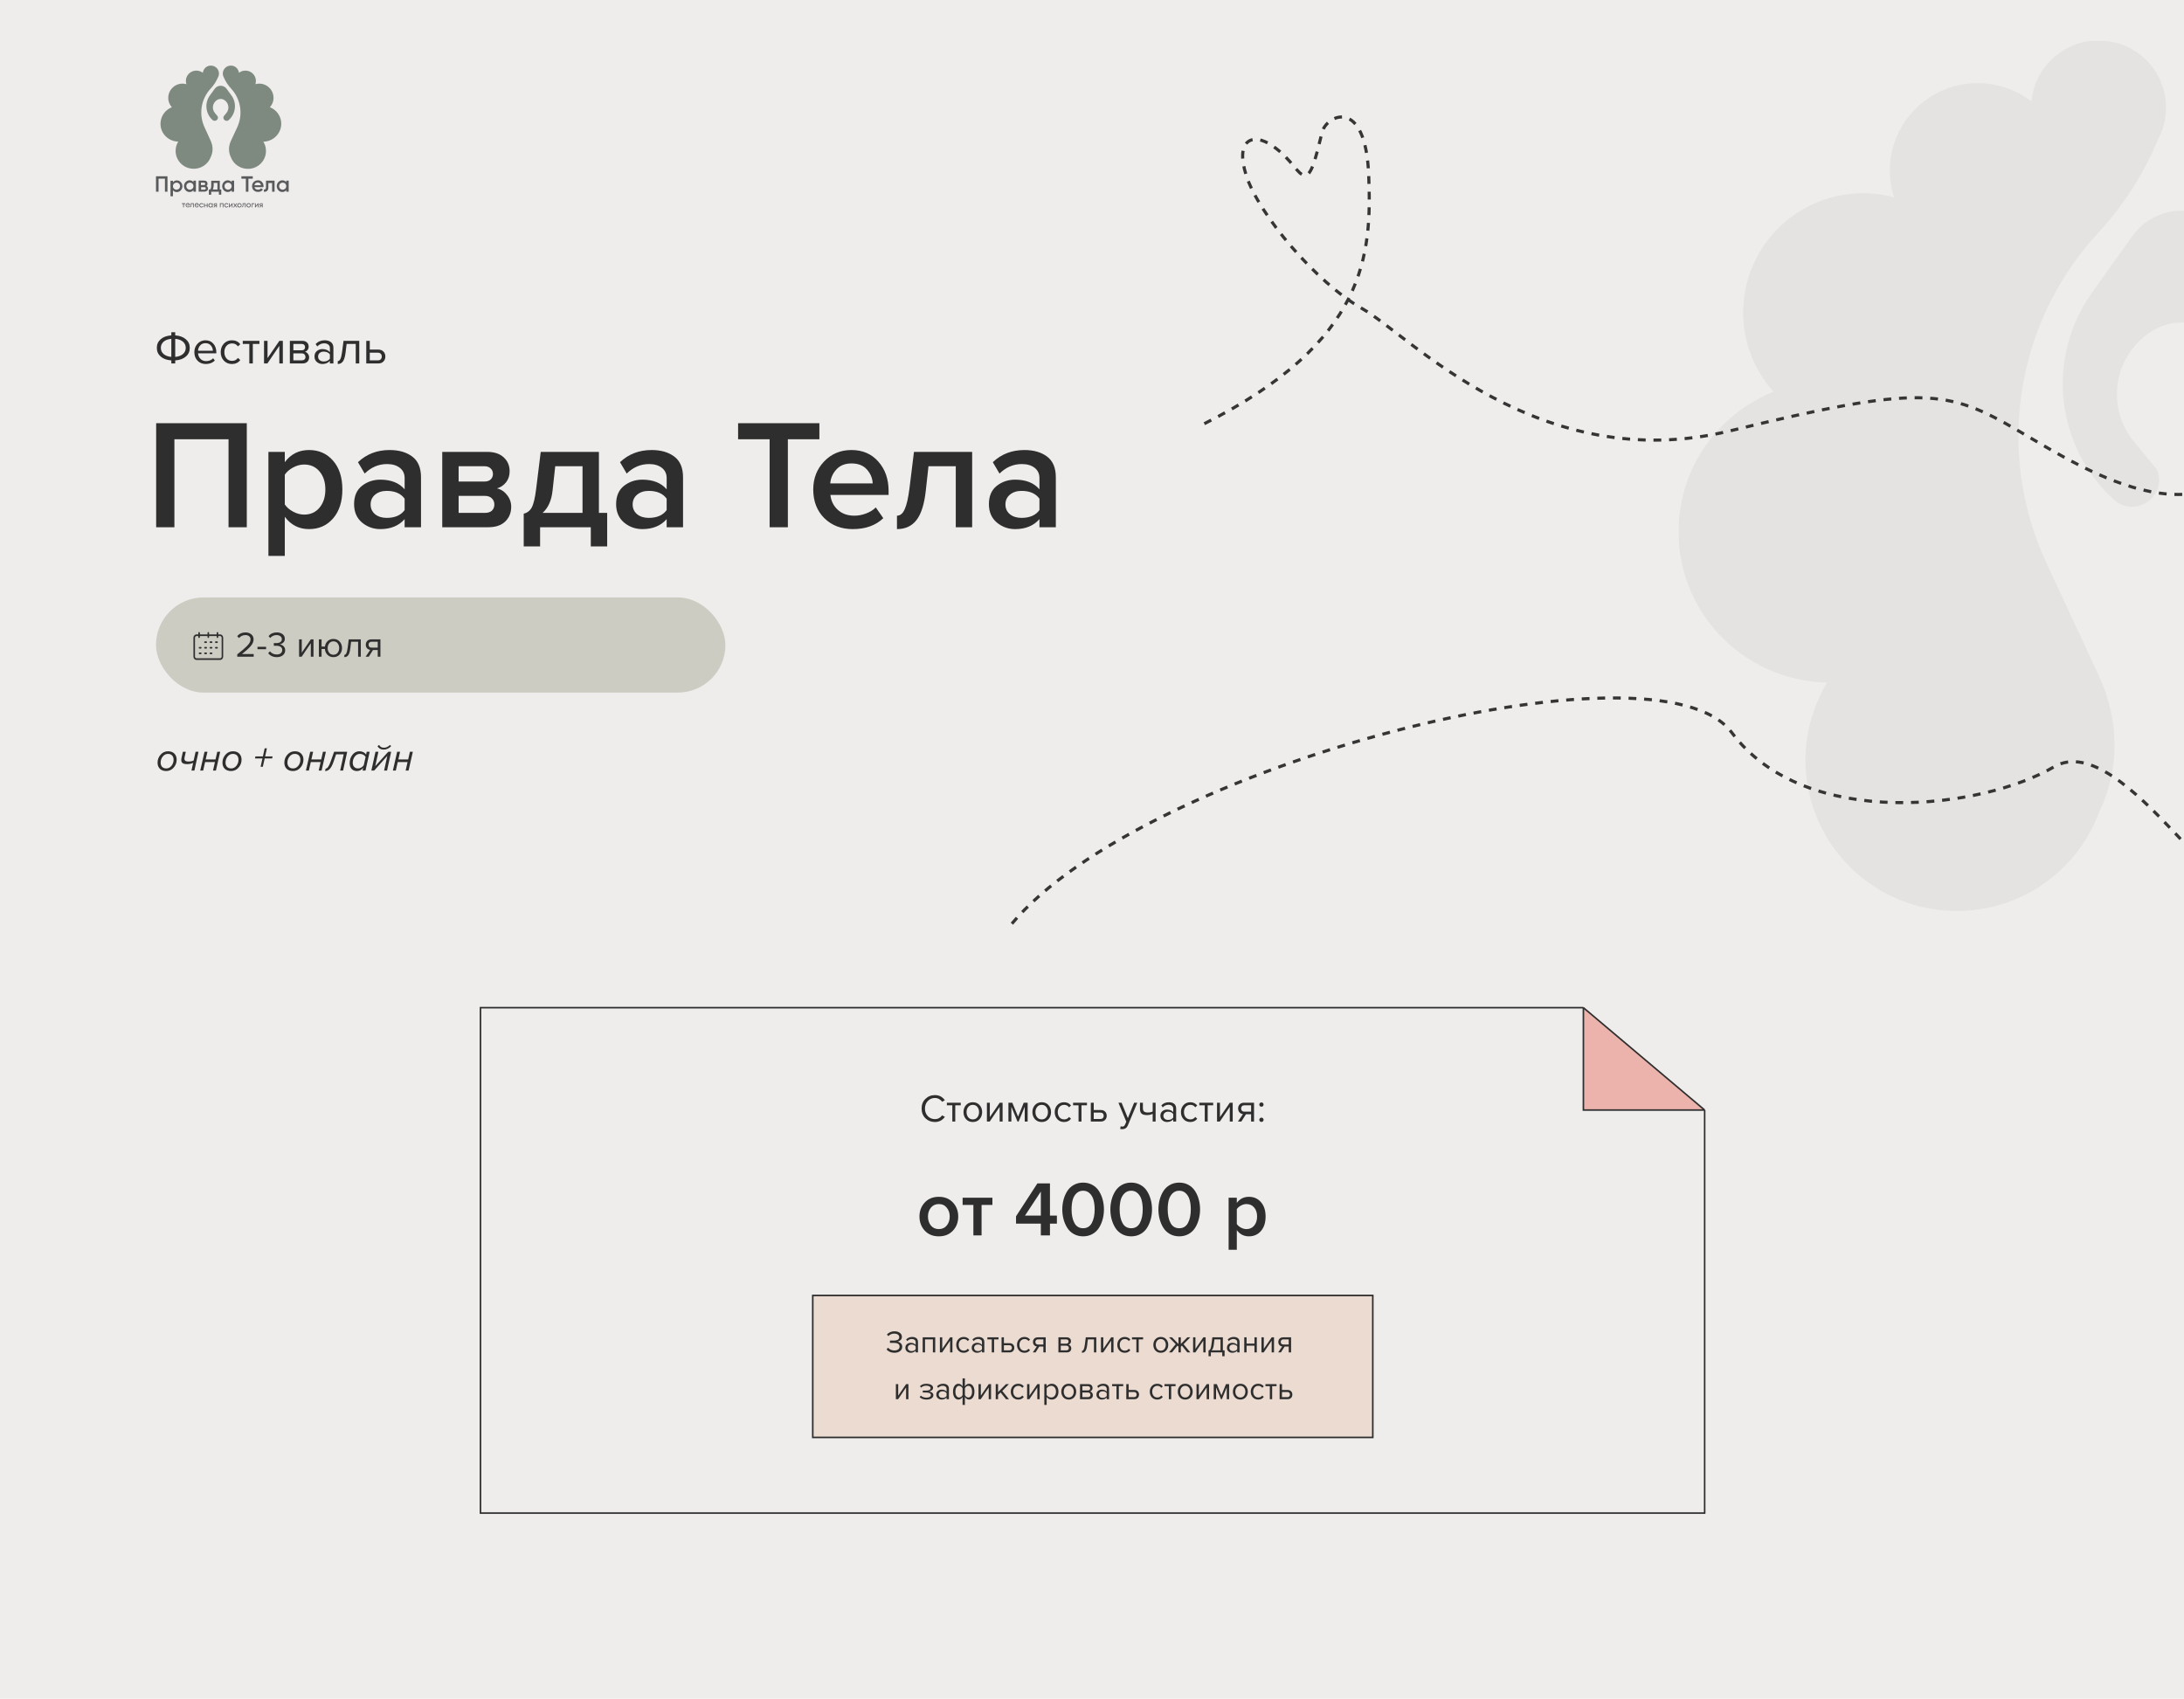<?xml version="1.0" encoding="UTF-8"?> <svg xmlns="http://www.w3.org/2000/svg" width="1400" height="1089" viewBox="0 0 1400 1089" fill="none"> <g clip-path="url(#clip0_1136_4)"> <rect width="1400" height="1089" fill="#EFEDEC"></rect> <path d="M158.2 338H146.5V281.6H111.8V338H100.1V271.3H158.2V338ZM198.066 339.2C191.666 339.2 186.499 336.567 182.566 331.3V356.4H172.066V289.7H182.566V296.3C186.432 291.1 191.599 288.5 198.066 288.5C204.399 288.5 209.532 290.767 213.466 295.3C217.466 299.833 219.466 306 219.466 313.8C219.466 321.6 217.466 327.8 213.466 332.4C209.532 336.933 204.399 339.2 198.066 339.2ZM194.966 329.9C199.099 329.9 202.399 328.4 204.866 325.4C207.332 322.4 208.566 318.533 208.566 313.8C208.566 309.067 207.332 305.233 204.866 302.3C202.399 299.3 199.099 297.8 194.966 297.8C192.566 297.8 190.199 298.433 187.866 299.7C185.532 300.967 183.766 302.5 182.566 304.3V323.4C183.766 325.2 185.532 326.733 187.866 328C190.199 329.267 192.566 329.9 194.966 329.9ZM269.878 338H259.378V332.8C255.645 337.067 250.445 339.2 243.778 339.2C239.378 339.2 235.478 337.8 232.078 335C228.678 332.133 226.978 328.2 226.978 323.2C226.978 318.067 228.645 314.167 231.978 311.5C235.378 308.833 239.311 307.5 243.778 307.5C250.645 307.5 255.845 309.567 259.378 313.7V306.5C259.378 303.7 258.345 301.5 256.278 299.9C254.211 298.3 251.478 297.5 248.078 297.5C242.678 297.5 237.911 299.533 233.778 303.6L229.478 296.3C234.945 291.1 241.711 288.5 249.778 288.5C255.711 288.5 260.545 289.9 264.278 292.7C268.011 295.5 269.878 299.933 269.878 306V338ZM247.878 332C253.145 332 256.978 330.333 259.378 327V319.7C256.978 316.367 253.145 314.7 247.878 314.7C244.878 314.7 242.411 315.5 240.478 317.1C238.545 318.7 237.578 320.8 237.578 323.4C237.578 326 238.545 328.1 240.478 329.7C242.411 331.233 244.878 332 247.878 332ZM313.091 338H283.491V289.7H312.391C316.858 289.7 320.358 290.867 322.891 293.2C325.425 295.533 326.691 298.5 326.691 302.1C326.691 304.9 325.925 307.267 324.391 309.2C322.858 311.133 320.925 312.433 318.591 313.1C321.191 313.7 323.358 315.133 325.091 317.4C326.825 319.6 327.691 322.1 327.691 324.9C327.691 328.767 326.391 331.933 323.791 334.4C321.258 336.8 317.691 338 313.091 338ZM310.891 328.8C312.758 328.8 314.225 328.333 315.291 327.4C316.358 326.4 316.891 325.067 316.891 323.4C316.891 321.867 316.358 320.567 315.291 319.5C314.225 318.433 312.758 317.9 310.891 317.9H293.991V328.8H310.891ZM310.591 308.7C312.258 308.7 313.558 308.267 314.491 307.4C315.491 306.467 315.991 305.3 315.991 303.9C315.991 302.367 315.491 301.167 314.491 300.3C313.558 299.367 312.258 298.9 310.591 298.9H293.991V308.7H310.591ZM335.718 350.3V329.3C337.985 328.767 339.685 327.467 340.818 325.4C342.018 323.267 342.985 319.2 343.718 313.2L346.618 289.7H383.918V328.8H389.218V350.3H378.718V338H346.218V350.3H335.718ZM355.918 298.9L354.218 314.4C353.551 320.8 351.418 325.6 347.818 328.8H373.418V298.9H355.918ZM437.847 338H427.347V332.8C423.614 337.067 418.414 339.2 411.747 339.2C407.347 339.2 403.447 337.8 400.047 335C396.647 332.133 394.947 328.2 394.947 323.2C394.947 318.067 396.614 314.167 399.947 311.5C403.347 308.833 407.28 307.5 411.747 307.5C418.614 307.5 423.814 309.567 427.347 313.7V306.5C427.347 303.7 426.314 301.5 424.247 299.9C422.18 298.3 419.447 297.5 416.047 297.5C410.647 297.5 405.88 299.533 401.747 303.6L397.447 296.3C402.914 291.1 409.68 288.5 417.747 288.5C423.68 288.5 428.514 289.9 432.247 292.7C435.98 295.5 437.847 299.933 437.847 306V338ZM415.847 332C421.114 332 424.947 330.333 427.347 327V319.7C424.947 316.367 421.114 314.7 415.847 314.7C412.847 314.7 410.38 315.5 408.447 317.1C406.514 318.7 405.547 320.8 405.547 323.4C405.547 326 406.514 328.1 408.447 329.7C410.38 331.233 412.847 332 415.847 332ZM505.044 338H493.344V281.6H473.144V271.3H525.244V281.6H505.044V338ZM546.612 339.2C539.278 339.2 533.212 336.867 528.412 332.2C523.678 327.467 521.312 321.333 521.312 313.8C521.312 306.733 523.612 300.767 528.212 295.9C532.878 290.967 538.745 288.5 545.812 288.5C552.945 288.5 558.678 290.967 563.012 295.9C567.412 300.833 569.612 307.133 569.612 314.8V317.3H532.312C532.712 321.1 534.278 324.267 537.012 326.8C539.745 329.333 543.312 330.6 547.712 330.6C550.178 330.6 552.645 330.133 555.112 329.2C557.645 328.267 559.745 326.967 561.412 325.3L566.212 332.2C561.345 336.867 554.812 339.2 546.612 339.2ZM559.412 309.9C559.278 306.567 558.045 303.6 555.712 301C553.445 298.4 550.145 297.1 545.812 297.1C541.678 297.1 538.445 298.4 536.112 301C533.778 303.533 532.478 306.5 532.212 309.9H559.412ZM574.976 339.2V330.6C577.042 330.6 578.676 329.267 579.876 326.6C581.142 323.933 582.176 319.467 582.976 313.2L585.876 289.7H623.176V338H612.676V298.9H595.176L593.476 314.4C592.542 323.067 590.576 329.367 587.576 333.3C584.576 337.233 580.376 339.2 574.976 339.2ZM676.812 338H666.312V332.8C662.578 337.067 657.378 339.2 650.712 339.2C646.312 339.2 642.412 337.8 639.012 335C635.612 332.133 633.912 328.2 633.912 323.2C633.912 318.067 635.578 314.167 638.912 311.5C642.312 308.833 646.245 307.5 650.712 307.5C657.578 307.5 662.778 309.567 666.312 313.7V306.5C666.312 303.7 665.278 301.5 663.212 299.9C661.145 298.3 658.412 297.5 655.012 297.5C649.612 297.5 644.845 299.533 640.712 303.6L636.412 296.3C641.878 291.1 648.645 288.5 656.712 288.5C662.645 288.5 667.478 289.9 671.212 292.7C674.945 295.5 676.812 299.933 676.812 306V338ZM654.812 332C660.078 332 663.912 330.333 666.312 327V319.7C663.912 316.367 660.078 314.7 654.812 314.7C651.812 314.7 649.345 315.5 647.412 317.1C645.478 318.7 644.512 320.8 644.512 323.4C644.512 326 645.478 328.1 647.412 329.7C649.345 331.233 651.812 332 654.812 332Z" fill="#2E2E2E"></path> <path d="M112.32 233H109.83V231.05C106.95 230.85 104.68 230.03 103.02 228.59C101.36 227.15 100.53 225.29 100.53 223.01C100.53 220.75 101.36 218.9 103.02 217.46C104.68 216.02 106.95 215.2 109.83 215V212.99H112.32V215C115.18 215.2 117.45 216.03 119.13 217.49C120.81 218.93 121.65 220.77 121.65 223.01C121.65 225.29 120.81 227.15 119.13 228.59C117.47 230.03 115.2 230.85 112.32 231.05V233ZM117.27 226.97C118.47 225.93 119.07 224.61 119.07 223.01C119.07 221.41 118.47 220.09 117.27 219.05C116.07 218.01 114.42 217.4 112.32 217.22V228.8C114.42 228.62 116.07 228.01 117.27 226.97ZM104.88 219.05C103.7 220.09 103.11 221.41 103.11 223.01C103.11 224.61 103.7 225.93 104.88 226.97C106.08 228.01 107.73 228.62 109.83 228.8V217.22C107.73 217.4 106.08 218.01 104.88 219.05ZM131.96 233.36C129.8 233.36 128.03 232.66 126.65 231.26C125.27 229.84 124.58 228 124.58 225.74C124.58 223.62 125.26 221.83 126.62 220.37C127.98 218.89 129.68 218.15 131.72 218.15C133.86 218.15 135.55 218.89 136.79 220.37C138.05 221.83 138.68 223.68 138.68 225.92V226.49H126.95C127.05 227.91 127.57 229.1 128.51 230.06C129.45 231.02 130.67 231.5 132.17 231.5C133.97 231.5 135.46 230.89 136.64 229.67L137.72 231.14C136.24 232.62 134.32 233.36 131.96 233.36ZM136.46 224.84C136.44 223.6 136.02 222.49 135.2 221.51C134.38 220.51 133.21 220.01 131.69 220.01C130.25 220.01 129.11 220.5 128.27 221.48C127.45 222.46 127.01 223.58 126.95 224.84H136.46ZM148.714 233.36C146.574 233.36 144.834 232.64 143.494 231.2C142.154 229.74 141.484 227.92 141.484 225.74C141.484 223.56 142.154 221.75 143.494 220.31C144.834 218.87 146.574 218.15 148.714 218.15C150.954 218.15 152.724 218.99 154.024 220.67L152.524 222.05C151.604 220.79 150.374 220.16 148.834 220.16C147.314 220.16 146.094 220.68 145.174 221.72C144.274 222.76 143.824 224.1 143.824 225.74C143.824 227.38 144.274 228.73 145.174 229.79C146.094 230.83 147.314 231.35 148.834 231.35C150.354 231.35 151.584 230.72 152.524 229.46L154.024 230.84C152.724 232.52 150.954 233.36 148.714 233.36ZM162.068 233H159.818V220.49H155.618V218.51H166.298V220.49H162.068V233ZM171.408 233H169.248V218.51H171.498V229.58L179.088 218.51H181.308V233H179.058V221.72L171.408 233ZM193.931 233H185.801V218.51H193.781C195.041 218.51 196.031 218.85 196.751 219.53C197.491 220.21 197.861 221.11 197.861 222.23C197.861 223.05 197.631 223.76 197.171 224.36C196.731 224.94 196.181 225.33 195.521 225.53C196.261 225.71 196.881 226.14 197.381 226.82C197.901 227.5 198.161 228.25 198.161 229.07C198.161 230.25 197.781 231.2 197.021 231.92C196.281 232.64 195.251 233 193.931 233ZM193.481 231.02C194.201 231.02 194.771 230.82 195.191 230.42C195.611 230.02 195.821 229.48 195.821 228.8C195.821 228.18 195.611 227.65 195.191 227.21C194.771 226.77 194.201 226.55 193.481 226.55H188.051V231.02H193.481ZM193.391 224.57C194.071 224.57 194.601 224.39 194.981 224.03C195.361 223.65 195.551 223.16 195.551 222.56C195.551 221.92 195.361 221.42 194.981 221.06C194.601 220.68 194.071 220.49 193.391 220.49H188.051V224.57H193.391ZM213.722 233H211.472V231.35C210.252 232.69 208.652 233.36 206.672 233.36C205.332 233.36 204.152 232.93 203.132 232.07C202.112 231.21 201.602 230.04 201.602 228.56C201.602 227.04 202.102 225.87 203.102 225.05C204.122 224.21 205.312 223.79 206.672 223.79C208.732 223.79 210.332 224.45 211.472 225.77V223.16C211.472 222.2 211.132 221.45 210.452 220.91C209.772 220.37 208.892 220.1 207.812 220.1C206.112 220.1 204.632 220.77 203.372 222.11L202.322 220.55C203.862 218.95 205.792 218.15 208.112 218.15C209.772 218.15 211.122 218.55 212.162 219.35C213.202 220.15 213.722 221.38 213.722 223.04V233ZM207.482 231.74C209.282 231.74 210.612 231.14 211.472 229.94V227.21C210.612 226.01 209.282 225.41 207.482 225.41C206.442 225.41 205.582 225.71 204.902 226.31C204.242 226.89 203.912 227.65 203.912 228.59C203.912 229.51 204.242 230.27 204.902 230.87C205.582 231.45 206.442 231.74 207.482 231.74ZM216.522 233.36V231.5C217.202 231.5 217.762 231.05 218.202 230.15C218.642 229.25 219.002 227.75 219.282 225.65L220.212 218.51H230.292V233H228.042V220.49H222.192L221.532 225.92C221.212 228.58 220.652 230.49 219.852 231.65C219.052 232.79 217.942 233.36 216.522 233.36ZM234.785 218.51H237.035V224.12H242.465C243.905 224.12 245.025 224.55 245.825 225.41C246.625 226.25 247.025 227.3 247.025 228.56C247.025 229.82 246.615 230.88 245.795 231.74C244.995 232.58 243.885 233 242.465 233H234.785V218.51ZM242.225 226.1H237.035V231.02H242.225C243.025 231.02 243.635 230.8 244.055 230.36C244.495 229.9 244.715 229.3 244.715 228.56C244.715 227.82 244.495 227.23 244.055 226.79C243.635 226.33 243.025 226.1 242.225 226.1Z" fill="#2E2E2E"></path> <g clip-path="url(#clip1_1136_4)"> <g opacity="0.1"> <path d="M1076.25 333.512C1079.14 295.58 1103.66 264.491 1136.84 251.143C1123.52 236.19 1115.97 216.083 1117.66 194.54C1120.89 152.384 1157.8 120.873 1200.14 124.083C1204.98 124.421 1209.64 125.266 1214.14 126.533C1211.93 119.774 1211 112.593 1211.59 105.075C1213.97 74.154 1241.04 51.091 1272.09 53.456C1283.46 54.301 1293.82 58.525 1302.22 64.946C1304.42 41.629 1324.96 24.31 1348.55 26.084C1372.39 27.859 1390.21 48.556 1388.34 72.296C1387.92 78.294 1386.22 83.87 1383.59 88.854C1374.51 110.904 1361.53 131.264 1345.15 149.089C1292.03 206.452 1278.88 290.089 1311.8 360.884L1345.24 432.778C1359.58 463.529 1358.05 494.788 1345.66 520.554C1331.07 560.176 1291.44 587.126 1247.06 583.746C1193.61 579.691 1153.56 533.227 1157.63 480.003C1158.82 464.459 1163.65 450.097 1171.2 437.594C1169.42 437.594 1167.64 437.509 1165.86 437.34C1112.23 433.201 1072.18 386.82 1076.25 333.512Z" fill="#7E8980"></path> <path d="M1378.84 212.62C1354.83 228.249 1349.73 261.112 1367.98 283.162L1382.66 300.987C1389.78 317.968 1368.66 332.752 1354.99 320.249C1317.41 285.865 1311.47 228.924 1341.08 187.529L1366.79 151.455C1382.4 129.574 1415.07 129.574 1430.68 151.455L1456.39 187.529C1486.01 228.924 1479.98 285.78 1442.48 320.249C1428.9 332.752 1407.77 317.968 1414.82 300.987L1429.5 283.162C1447.65 261.112 1442.56 228.249 1418.63 212.62C1406.59 204.763 1390.89 204.763 1378.84 212.62Z" fill="#7E8980"></path> </g> </g> <g clip-path="url(#clip2_1136_4)"> <path d="M180.268 78.481C179.918 73.986 176.997 70.297 173.024 68.741C174.602 66.954 175.536 64.591 175.303 61.998C174.894 56.984 170.512 53.238 165.43 53.642C164.846 53.699 164.32 53.815 163.736 53.93C163.969 53.123 164.086 52.258 164.028 51.394C163.736 47.706 160.523 44.997 156.784 45.285C155.44 45.4 154.213 45.861 153.162 46.668C152.87 43.902 150.416 41.827 147.612 42.058C144.749 42.288 142.646 44.709 142.821 47.533C142.88 48.224 143.055 48.916 143.406 49.492C144.516 52.086 146.035 54.506 148.021 56.638C154.388 63.439 155.966 73.352 151.993 81.766L148.021 90.295C146.327 93.926 146.502 97.672 147.962 100.726C149.715 105.452 154.447 108.622 159.763 108.219C166.189 107.757 170.98 102.225 170.454 95.885C170.337 94.041 169.753 92.37 168.818 90.871C169.052 90.871 169.227 90.871 169.461 90.814C175.945 90.295 180.736 84.763 180.268 78.481Z" fill="#7E8A80"></path> <path d="M102.921 78.481C103.272 73.986 106.193 70.297 110.165 68.741C108.588 66.954 107.653 64.591 107.887 61.998C108.296 56.984 112.677 53.238 117.76 53.642C118.344 53.699 118.87 53.815 119.454 53.93C119.22 53.123 119.103 52.258 119.162 51.394C119.454 47.706 122.667 44.997 126.406 45.285C127.749 45.4 128.976 45.861 130.028 46.668C130.32 43.902 132.773 41.827 135.577 42.058C138.44 42.288 140.543 44.709 140.368 47.533C140.309 48.224 140.134 48.916 139.784 49.492C138.674 52.086 137.155 54.506 135.168 56.638C128.801 63.439 127.223 73.352 131.196 81.766L135.052 90.237C136.746 93.868 136.571 97.614 135.11 100.669C133.357 105.395 128.626 108.564 123.309 108.161C116.883 107.7 112.093 102.167 112.619 95.828C112.735 93.984 113.32 92.312 114.254 90.814C114.021 90.814 113.845 90.814 113.612 90.756C107.186 90.295 102.395 84.763 102.921 78.481Z" fill="#7E8A80"></path> <path d="M139.083 64.13C136.22 65.975 135.577 69.894 137.797 72.487L139.55 74.619C140.426 76.636 137.856 78.365 136.22 76.925C131.722 72.833 131.021 66.09 134.526 61.191L137.622 56.926C139.492 54.333 143.406 54.333 145.275 56.926L148.371 61.191C151.935 66.09 151.175 72.833 146.677 76.925C145.041 78.423 142.529 76.636 143.347 74.619L145.1 72.487C147.261 69.894 146.677 65.975 143.815 64.13C142.413 63.208 140.543 63.208 139.083 64.13Z" fill="#7E8A80"></path> <path d="M107.361 113.002V122.915H105.725V114.558H101.636V122.915H100V113.002H107.361Z" fill="#595A5C"></path> <path d="M113.378 115.653C114.371 115.653 115.189 115.999 115.89 116.748C116.591 117.497 116.941 118.362 116.941 119.399C116.941 120.436 116.591 121.301 115.89 122.05C115.189 122.742 114.371 123.145 113.378 123.145C112.268 123.145 111.45 122.742 110.866 121.935V125.796H109.289V115.883H110.866V116.921C111.45 116.056 112.268 115.653 113.378 115.653ZM111.509 120.955C111.917 121.358 112.502 121.589 113.144 121.589C113.787 121.589 114.313 121.358 114.78 120.955C115.189 120.552 115.423 119.975 115.423 119.341C115.423 118.707 115.189 118.131 114.78 117.728C114.371 117.324 113.787 117.094 113.144 117.094C112.502 117.094 111.976 117.324 111.509 117.728C111.1 118.131 110.866 118.707 110.866 119.341C110.866 119.975 111.041 120.552 111.509 120.955Z" fill="#595A5C"></path> <path d="M124.01 115.826H125.588V122.915H124.01V121.877C123.426 122.684 122.608 123.087 121.498 123.087C120.505 123.087 119.687 122.742 118.986 121.992C118.285 121.243 117.935 120.379 117.935 119.341C117.935 118.304 118.285 117.44 118.986 116.69C119.687 115.999 120.505 115.595 121.498 115.595C122.608 115.595 123.426 115.999 124.01 116.806V115.826ZM120.096 120.955C120.505 121.358 121.089 121.589 121.732 121.589C122.375 121.589 122.9 121.358 123.368 120.955C123.777 120.552 124.01 119.975 124.01 119.341C124.01 118.707 123.777 118.131 123.368 117.728C122.959 117.324 122.375 117.094 121.732 117.094C121.089 117.094 120.564 117.324 120.096 117.728C119.687 118.131 119.454 118.707 119.454 119.341C119.454 119.975 119.687 120.552 120.096 120.955Z" fill="#595A5C"></path> <path d="M132.306 119.226C133.007 119.572 133.357 120.091 133.357 120.84C133.357 121.416 133.182 121.935 132.773 122.281C132.364 122.626 131.78 122.857 131.02 122.857H127.34V115.768H130.728C131.488 115.768 132.014 115.941 132.423 116.287C132.831 116.633 133.007 117.094 133.007 117.67C133.065 118.419 132.831 118.938 132.306 119.226ZM130.612 117.094H128.801V118.65H130.612C131.254 118.65 131.546 118.362 131.546 117.843C131.546 117.382 131.254 117.094 130.612 117.094ZM130.904 121.589C131.546 121.589 131.897 121.301 131.897 120.782C131.897 120.552 131.838 120.321 131.663 120.206C131.488 120.091 131.254 119.975 130.962 119.975H128.917V121.589H130.904Z" fill="#595A5C"></path> <path d="M140.893 121.474H141.828V124.816H140.309V122.915H135.402V124.816H133.883V121.474H134.759C135.227 120.84 135.402 120.033 135.402 118.938V115.884H140.893V121.474ZM136.454 121.474H139.374V117.267H136.979V118.938C136.921 119.918 136.746 120.725 136.454 121.474Z" fill="#595A5C"></path> <path d="M148.488 115.826H150.065V122.915H148.488V121.877C147.904 122.684 147.086 123.087 145.976 123.087C144.983 123.087 144.165 122.742 143.464 121.992C142.763 121.243 142.412 120.379 142.412 119.341C142.412 118.304 142.763 117.44 143.464 116.69C144.165 115.999 144.983 115.595 145.976 115.595C147.086 115.595 147.904 115.999 148.488 116.806V115.826ZM144.574 120.955C144.983 121.358 145.567 121.589 146.21 121.589C146.852 121.589 147.378 121.358 147.845 120.955C148.254 120.552 148.488 119.975 148.488 119.341C148.488 118.707 148.254 118.131 147.845 117.728C147.436 117.324 146.852 117.094 146.21 117.094C145.567 117.094 145.041 117.324 144.574 117.728C144.165 118.131 143.931 118.707 143.931 119.341C143.931 119.975 144.165 120.552 144.574 120.955Z" fill="#595A5C"></path> <path d="M162.041 113.002V114.558H159.237V122.915H157.601V114.558H154.739V113.002H162.041Z" fill="#595A5C"></path> <path d="M163.093 119.975C163.21 120.494 163.443 120.897 163.911 121.186C164.32 121.474 164.845 121.589 165.43 121.589C166.248 121.589 166.89 121.301 167.299 120.725L168.584 121.474C167.883 122.511 166.832 123.03 165.43 123.03C164.261 123.03 163.327 122.684 162.626 121.992C161.924 121.301 161.574 120.379 161.574 119.341C161.574 118.304 161.924 117.382 162.626 116.69C163.327 115.999 164.261 115.595 165.371 115.595C166.423 115.595 167.299 115.941 167.942 116.69C168.643 117.44 168.935 118.304 168.935 119.341C168.935 119.514 168.935 119.687 168.876 119.975H163.093ZM163.093 118.765H167.299C167.182 118.189 166.949 117.728 166.598 117.44C166.248 117.151 165.78 116.978 165.254 116.978C164.67 116.978 164.203 117.151 163.794 117.44C163.443 117.785 163.21 118.246 163.093 118.765Z" fill="#595A5C"></path> <path d="M176.004 115.826V122.915H174.426V117.324H172.031V119.975C172.031 121.07 171.797 121.877 171.272 122.338C170.746 122.799 170.045 123.03 169.168 122.915V121.474C169.636 121.531 169.928 121.474 170.162 121.186C170.395 120.955 170.512 120.494 170.512 119.86V115.826H176.004Z" fill="#595A5C"></path> <path d="M183.481 115.826H185.058V122.915H183.481V121.877C182.897 122.684 182.079 123.087 180.969 123.087C179.976 123.087 179.158 122.742 178.457 121.992C177.756 121.243 177.406 120.379 177.406 119.341C177.406 118.304 177.756 117.44 178.457 116.69C179.158 115.999 179.976 115.595 180.969 115.595C182.079 115.595 182.897 115.999 183.481 116.806V115.826ZM179.567 120.955C179.976 121.358 180.56 121.589 181.203 121.589C181.845 121.589 182.371 121.358 182.839 120.955C183.247 120.552 183.481 119.975 183.481 119.341C183.481 118.707 183.247 118.131 182.839 117.728C182.43 117.324 181.845 117.094 181.203 117.094C180.56 117.094 180.034 117.324 179.567 117.728C179.158 118.131 178.924 118.707 178.924 119.341C178.924 119.975 179.158 120.552 179.567 120.955Z" fill="#595A5C"></path> <path d="M118.753 130.349V130.81H117.876V132.942H117.409V130.752H116.533V130.291H118.753V130.349Z" fill="#595A5C"></path> <path d="M119.395 131.847C119.454 132.078 119.571 132.251 119.746 132.366C119.921 132.481 120.096 132.539 120.388 132.539C120.739 132.539 120.973 132.424 121.148 132.135L121.557 132.366C121.323 132.769 120.914 132.942 120.388 132.942C119.979 132.942 119.629 132.827 119.395 132.539C119.162 132.308 118.986 131.963 118.986 131.559C118.986 131.156 119.103 130.868 119.395 130.579C119.629 130.349 119.979 130.176 120.388 130.176C120.797 130.176 121.089 130.291 121.323 130.579C121.557 130.868 121.674 131.156 121.674 131.559C121.674 131.617 121.674 131.674 121.674 131.732H119.395V131.847ZM120.272 130.695C120.038 130.695 119.804 130.752 119.687 130.925C119.512 131.04 119.454 131.271 119.395 131.444H121.148C121.089 131.213 121.031 131.04 120.856 130.868C120.68 130.752 120.505 130.695 120.272 130.695Z" fill="#595A5C"></path> <path d="M124.186 130.349V132.942H123.718V130.752H122.667V131.79C122.667 132.193 122.608 132.481 122.433 132.654C122.258 132.827 122.024 132.885 121.732 132.885V132.481C121.907 132.481 122.024 132.481 122.141 132.366C122.258 132.251 122.258 132.078 122.258 131.79V130.291H124.186V130.349Z" fill="#595A5C"></path> <path d="M125.179 131.847C125.237 132.078 125.354 132.251 125.529 132.366C125.704 132.481 125.88 132.539 126.172 132.539C126.522 132.539 126.756 132.424 126.931 132.135L127.34 132.366C127.107 132.769 126.698 132.942 126.172 132.942C125.763 132.942 125.412 132.827 125.179 132.539C124.945 132.308 124.77 131.963 124.77 131.559C124.77 131.156 124.887 130.868 125.179 130.579C125.471 130.291 125.763 130.176 126.172 130.176C126.581 130.176 126.873 130.291 127.107 130.579C127.34 130.868 127.457 131.156 127.457 131.559C127.457 131.617 127.457 131.674 127.457 131.732H125.179V131.847ZM126.113 130.695C125.88 130.695 125.646 130.752 125.529 130.925C125.354 131.04 125.296 131.271 125.237 131.444H126.99C126.931 131.213 126.873 131.04 126.698 130.868C126.522 130.752 126.289 130.695 126.113 130.695Z" fill="#595A5C"></path> <path d="M129.151 133C128.742 133 128.45 132.885 128.158 132.597C127.925 132.308 127.749 132.02 127.749 131.617C127.749 131.213 127.866 130.925 128.158 130.637C128.392 130.349 128.742 130.234 129.151 130.234C129.385 130.234 129.619 130.291 129.852 130.407C130.086 130.522 130.203 130.695 130.32 130.925L129.911 131.156C129.852 131.04 129.736 130.925 129.619 130.81C129.502 130.752 129.327 130.695 129.151 130.695C128.918 130.695 128.684 130.81 128.509 130.983C128.333 131.156 128.217 131.386 128.217 131.617C128.217 131.847 128.333 132.078 128.509 132.251C128.684 132.424 128.918 132.539 129.151 132.539C129.327 132.539 129.502 132.481 129.619 132.424C129.736 132.366 129.852 132.251 129.911 132.078L130.32 132.308C130.203 132.539 130.028 132.654 129.852 132.769C129.619 132.942 129.385 133 129.151 133Z" fill="#595A5C"></path> <path d="M132.598 130.349H133.065V132.942H132.598V131.847H131.254V132.942H130.787V130.349H131.254V131.444H132.598V130.349Z" fill="#595A5C"></path> <path d="M135.869 130.349H136.337V132.942H135.869V132.481C135.636 132.827 135.285 133 134.876 133C134.526 133 134.175 132.885 133.942 132.597C133.708 132.308 133.533 132.02 133.533 131.617C133.533 131.213 133.65 130.925 133.942 130.637C134.175 130.349 134.526 130.234 134.876 130.234C135.285 130.234 135.636 130.407 135.869 130.752V130.349ZM134.993 132.539C135.285 132.539 135.461 132.424 135.636 132.251C135.811 132.078 135.928 131.847 135.928 131.617C135.928 131.386 135.811 131.156 135.636 130.983C135.461 130.81 135.227 130.695 134.993 130.695C134.76 130.695 134.526 130.81 134.351 130.983C134.175 131.156 134.058 131.386 134.058 131.617C134.058 131.847 134.175 132.078 134.351 132.251C134.467 132.481 134.701 132.539 134.993 132.539Z" fill="#595A5C"></path> <path d="M139.024 130.349V132.942H138.557V132.02H138.148L137.388 132.942H136.863L137.622 131.963C137.447 131.905 137.271 131.79 137.155 131.674C137.038 131.502 136.979 131.386 136.979 131.156C136.979 130.925 137.038 130.695 137.213 130.579C137.388 130.407 137.622 130.349 137.856 130.349H139.024ZM137.914 131.559H138.557V130.752H137.914C137.797 130.752 137.68 130.81 137.564 130.868C137.447 130.925 137.447 131.04 137.447 131.156C137.447 131.271 137.505 131.386 137.564 131.444C137.68 131.559 137.797 131.559 137.914 131.559Z" fill="#595A5C"></path> <path d="M143.23 130.349V132.942H142.763V130.752H141.419V132.885H140.952V130.291H143.23V130.349Z" fill="#595A5C"></path> <path d="M145.158 133C144.749 133 144.457 132.885 144.165 132.597C143.931 132.308 143.756 132.02 143.756 131.617C143.756 131.213 143.873 130.925 144.165 130.637C144.399 130.349 144.749 130.234 145.158 130.234C145.392 130.234 145.626 130.291 145.859 130.407C146.093 130.522 146.21 130.695 146.327 130.925L145.918 131.156C145.859 131.04 145.742 130.925 145.626 130.81C145.509 130.752 145.333 130.695 145.158 130.695C144.924 130.695 144.691 130.81 144.516 130.983C144.34 131.156 144.223 131.386 144.223 131.617C144.223 131.847 144.34 132.078 144.516 132.251C144.691 132.424 144.924 132.539 145.158 132.539C145.333 132.539 145.509 132.481 145.626 132.424C145.742 132.366 145.859 132.251 145.918 132.078L146.327 132.308C146.21 132.539 146.034 132.654 145.859 132.769C145.684 132.885 145.45 133 145.158 133Z" fill="#595A5C"></path> <path d="M148.722 130.349H149.072V132.942H148.605V131.156L147.144 132.942H146.794V130.349H147.261V132.135L148.722 130.349Z" fill="#595A5C"></path> <path d="M152.052 132.942H151.526L150.766 131.963L150.007 132.942H149.481L150.474 131.617L149.54 130.349H150.065L150.766 131.271L151.467 130.349H151.993L151.059 131.617L152.052 132.942Z" fill="#595A5C"></path> <path d="M154.447 132.597C154.155 132.885 153.863 133 153.454 133C153.045 133 152.753 132.885 152.46 132.597C152.168 132.308 152.052 132.02 152.052 131.617C152.052 131.213 152.168 130.925 152.46 130.637C152.753 130.349 153.045 130.234 153.454 130.234C153.863 130.234 154.155 130.349 154.447 130.637C154.739 130.925 154.856 131.213 154.856 131.617C154.856 132.02 154.739 132.308 154.447 132.597ZM153.512 132.539C153.746 132.539 153.979 132.424 154.155 132.251C154.33 132.078 154.447 131.847 154.447 131.617C154.447 131.386 154.33 131.156 154.155 130.983C153.979 130.81 153.746 130.695 153.512 130.695C153.278 130.695 153.045 130.81 152.869 130.983C152.694 131.156 152.577 131.386 152.577 131.617C152.577 131.847 152.694 132.078 152.869 132.251C153.045 132.481 153.22 132.539 153.512 132.539Z" fill="#595A5C"></path> <path d="M157.485 130.349V132.942H157.017V130.752H155.966V131.79C155.966 132.193 155.907 132.481 155.732 132.654C155.557 132.827 155.323 132.885 155.031 132.885V132.481C155.206 132.481 155.323 132.481 155.44 132.366C155.557 132.251 155.557 132.078 155.557 131.79V130.291H157.485V130.349Z" fill="#595A5C"></path> <path d="M160.406 132.597C160.114 132.885 159.821 133 159.413 133C159.004 133 158.712 132.885 158.419 132.597C158.127 132.308 158.01 132.02 158.01 131.617C158.01 131.213 158.127 130.925 158.419 130.637C158.712 130.349 159.004 130.234 159.413 130.234C159.821 130.234 160.114 130.349 160.406 130.637C160.698 130.925 160.815 131.213 160.815 131.617C160.815 132.02 160.639 132.308 160.406 132.597ZM159.413 132.539C159.646 132.539 159.88 132.424 160.055 132.251C160.23 132.078 160.347 131.847 160.347 131.617C160.347 131.386 160.23 131.156 160.055 130.983C159.88 130.81 159.646 130.695 159.413 130.695C159.179 130.695 158.945 130.81 158.77 130.983C158.595 131.156 158.478 131.386 158.478 131.617C158.478 131.847 158.595 132.078 158.77 132.251C158.945 132.481 159.179 132.539 159.413 132.539Z" fill="#595A5C"></path> <path d="M163.035 130.349V130.81H161.749V132.942H161.34V130.349H163.035Z" fill="#595A5C"></path> <path d="M165.371 130.349H165.722V132.942H165.254V131.156L163.794 132.942H163.443V130.349H163.911V132.135L165.371 130.349Z" fill="#595A5C"></path> <path d="M168.35 130.349V132.942H167.883V132.02H167.474L166.715 132.942H166.189L166.948 131.963C166.773 131.905 166.598 131.79 166.481 131.674C166.364 131.502 166.306 131.386 166.306 131.156C166.306 130.925 166.364 130.695 166.539 130.579C166.715 130.407 166.948 130.349 167.182 130.349H168.35ZM167.241 131.559H167.883V130.752H167.241C167.124 130.752 167.007 130.81 166.89 130.868C166.773 130.925 166.773 131.04 166.773 131.156C166.773 131.271 166.832 131.386 166.89 131.444C167.007 131.559 167.124 131.559 167.241 131.559Z" fill="#595A5C"></path> </g> <path d="M772 271.627C876.385 219.004 879.367 163.026 877.379 112.389C875.391 61.751 850.537 73.666 847.555 84.588C844.572 95.51 841.59 112.389 836.619 112.389C831.649 112.389 828.666 102.46 815.742 93.524C802.818 84.588 791.621 89.677 798.842 112.389C806.795 137.404 843.578 181.092 873.403 197.971C903.227 214.85 986.735 306.004 1109.01 276.217C1231.29 246.43 1248.19 249.408 1293.92 276.217C1339.66 303.025 1419.25 355.03 1461 271.627" stroke="#353535" stroke-width="2" stroke-dasharray="5 5"></path> <path d="M1546 347C1521.67 353.96 1440.82 505.877 1438.5 556.916C1436.18 607.955 1361.77 464.975 1316.58 491.655C1271.39 518.334 1157.51 533.299 1110 469.5C1062.49 405.701 732.586 490.612 648 592.916" stroke="#353535" stroke-width="2" stroke-dasharray="5 5"></path> <rect x="100" y="383" width="365" height="61" rx="30.5" fill="#CDCCC2"></rect> <path d="M162.62 421H152.086V419.482C153.68 418.225 154.915 417.228 155.789 416.492C156.678 415.741 157.529 414.951 158.342 414.123C159.17 413.28 159.752 412.536 160.09 411.892C160.427 411.233 160.596 410.581 160.596 409.937C160.596 409.017 160.281 408.319 159.653 407.844C159.024 407.369 158.273 407.131 157.399 407.131C155.635 407.131 154.248 407.775 153.236 409.063L152.063 407.844C152.645 407.077 153.404 406.487 154.34 406.073C155.29 405.644 156.31 405.429 157.399 405.429C158.794 405.429 159.998 405.82 161.01 406.602C162.037 407.384 162.551 408.496 162.551 409.937C162.551 411.363 161.937 412.789 160.711 414.215C159.484 415.626 157.613 417.32 155.099 419.298H162.62V421ZM170.575 416.193H165.055V414.675H170.575V416.193ZM177.379 421.276C176.152 421.276 175.063 421.038 174.113 420.563C173.162 420.088 172.434 419.482 171.928 418.746L173.055 417.55C173.515 418.163 174.12 418.654 174.872 419.022C175.623 419.39 176.443 419.574 177.333 419.574C178.452 419.574 179.326 419.321 179.955 418.815C180.599 418.294 180.921 417.588 180.921 416.699C180.921 415.779 180.576 415.097 179.886 414.652C179.211 414.207 178.283 413.985 177.103 413.985C176.198 413.985 175.669 413.993 175.516 414.008V412.26C175.684 412.275 176.213 412.283 177.103 412.283C178.145 412.283 178.996 412.076 179.656 411.662C180.33 411.233 180.668 410.596 180.668 409.753C180.668 408.94 180.338 408.304 179.679 407.844C179.035 407.369 178.222 407.131 177.241 407.131C175.692 407.131 174.343 407.752 173.193 408.994L172.135 407.798C173.438 406.219 175.186 405.429 177.379 405.429C178.897 405.429 180.139 405.797 181.105 406.533C182.086 407.254 182.577 408.25 182.577 409.523C182.577 410.535 182.239 411.348 181.565 411.961C180.89 412.559 180.123 412.935 179.265 413.088C180.108 413.165 180.905 413.533 181.657 414.192C182.423 414.851 182.807 415.741 182.807 416.86C182.807 418.163 182.316 419.229 181.335 420.057C180.353 420.87 179.035 421.276 177.379 421.276ZM193.374 421H191.718V409.891H193.443V418.378L199.262 409.891H200.964V421H199.239V412.352L193.374 421ZM213.724 421.276C212.19 421.276 210.925 420.785 209.929 419.804C208.947 418.807 208.395 417.55 208.273 416.032H206.134V421H204.409V409.891H206.134V414.514H208.296C208.48 413.088 209.055 411.915 210.021 410.995C211.002 410.075 212.236 409.615 213.724 409.615C215.38 409.615 216.714 410.175 217.726 411.294C218.738 412.398 219.244 413.778 219.244 415.434C219.244 417.09 218.738 418.478 217.726 419.597C216.714 420.716 215.38 421.276 213.724 421.276ZM213.724 419.735C214.874 419.735 215.778 419.321 216.438 418.493C217.097 417.65 217.427 416.63 217.427 415.434C217.427 414.238 217.097 413.226 216.438 412.398C215.778 411.57 214.874 411.156 213.724 411.156C212.604 411.156 211.707 411.578 211.033 412.421C210.373 413.249 210.044 414.253 210.044 415.434C210.044 416.63 210.373 417.65 211.033 418.493C211.692 419.321 212.589 419.735 213.724 419.735ZM220.729 421.276V419.85C221.251 419.85 221.68 419.505 222.017 418.815C222.355 418.125 222.631 416.975 222.845 415.365L223.558 409.891H231.286V421H229.561V411.409H225.076L224.57 415.572C224.325 417.611 223.896 419.076 223.282 419.965C222.669 420.839 221.818 421.276 220.729 421.276ZM236.387 421H234.363L237.33 416.63C236.487 416.523 235.797 416.17 235.26 415.572C234.739 414.974 234.478 414.215 234.478 413.295C234.478 412.314 234.792 411.501 235.421 410.857C236.05 410.213 236.908 409.891 237.997 409.891H243.862V421H242.137V416.699H239.101L236.387 421ZM238.181 415.181H242.137V411.409H238.181C237.583 411.409 237.108 411.585 236.755 411.938C236.418 412.275 236.249 412.728 236.249 413.295C236.249 413.862 236.418 414.322 236.755 414.675C237.092 415.012 237.568 415.181 238.181 415.181Z" fill="#2E2E2E"></path> <g clip-path="url(#clip3_1136_4)"> <path d="M141.086 406.701H139.89V405.703C139.89 405.415 139.666 405.18 139.393 405.18C139.12 405.18 138.896 405.415 138.896 405.703V406.701H134.03V405.703C134.03 405.415 133.807 405.18 133.534 405.18C133.261 405.18 133.037 405.415 133.037 405.703V406.701H128.121V405.703C128.121 405.415 127.898 405.18 127.625 405.18C127.352 405.18 127.128 405.415 127.128 405.703V406.701H125.981C124.889 406.701 124 407.668 124 408.818V420.97C124 422.126 124.884 423.061 125.981 423.061H141.081C142.179 423.061 143.063 422.126 143.063 420.976V408.818C143.067 407.668 142.179 406.701 141.086 406.701ZM142.074 420.97C142.074 421.545 141.637 422.011 141.091 422.016H141.086H125.981C125.435 422.016 124.993 421.551 124.993 420.976V420.97V408.818C124.993 408.238 125.435 407.747 125.981 407.747H127.128V408.504C127.128 408.792 127.352 409.027 127.625 409.027C127.898 409.027 128.121 408.792 128.121 408.504V407.747H133.037V408.504C133.037 408.792 133.261 409.027 133.534 409.027C133.807 409.027 134.03 408.792 134.03 408.504V407.747H138.896V408.504C138.896 408.792 139.12 409.027 139.393 409.027C139.666 409.027 139.89 408.792 139.89 408.504V407.747H141.086C141.637 407.747 142.074 408.243 142.074 408.818V420.97Z" fill="#2E2E2E"></path> <path d="M132.228 411.144H131.359C131.086 411.144 130.862 411.379 130.862 411.667C130.862 411.954 131.086 412.189 131.359 412.189H132.228C132.501 412.189 132.724 411.954 132.724 411.667C132.724 411.379 132.501 411.144 132.228 411.144Z" fill="#2E2E2E"></path> <path d="M135.684 411.144H134.815C134.542 411.144 134.318 411.379 134.318 411.667C134.318 411.954 134.542 412.189 134.815 412.189H135.684C135.957 412.189 136.18 411.954 136.18 411.667C136.18 411.379 135.962 411.144 135.684 411.144Z" fill="#2E2E2E"></path> <path d="M139.17 411.144H138.301C138.028 411.144 137.804 411.379 137.804 411.667C137.804 411.954 138.028 412.189 138.301 412.189H139.17C139.443 412.189 139.666 411.954 139.666 411.667C139.666 411.379 139.443 411.144 139.17 411.144Z" fill="#2E2E2E"></path> <path d="M132.228 414.751H131.359C131.086 414.751 130.862 414.986 130.862 415.273C130.862 415.561 131.086 415.796 131.359 415.796H132.228C132.501 415.796 132.724 415.561 132.724 415.273C132.724 414.986 132.501 414.751 132.228 414.751Z" fill="#2E2E2E"></path> <path d="M128.747 414.751H127.873C127.6 414.751 127.376 414.986 127.376 415.273C127.376 415.561 127.6 415.796 127.873 415.796H128.742C129.015 415.796 129.239 415.561 129.239 415.273C129.239 414.986 129.02 414.751 128.747 414.751Z" fill="#2E2E2E"></path> <path d="M135.684 414.751H134.815C134.542 414.751 134.318 414.986 134.318 415.273C134.318 415.561 134.542 415.796 134.815 415.796H135.684C135.957 415.796 136.18 415.561 136.18 415.273C136.18 414.986 135.962 414.751 135.684 414.751Z" fill="#2E2E2E"></path> <path d="M139.17 414.751H138.301C138.028 414.751 137.804 414.986 137.804 415.273C137.804 415.561 138.028 415.796 138.301 415.796H139.17C139.443 415.796 139.666 415.561 139.666 415.273C139.666 414.986 139.443 414.751 139.17 414.751Z" fill="#2E2E2E"></path> <path d="M132.228 418.305H131.359C131.086 418.305 130.862 418.54 130.862 418.828C130.862 419.115 131.086 419.35 131.359 419.35H132.228C132.501 419.35 132.724 419.115 132.724 418.828C132.724 418.54 132.501 418.305 132.228 418.305Z" fill="#2E2E2E"></path> <path d="M128.747 418.305H127.873C127.6 418.305 127.376 418.54 127.376 418.828C127.376 419.115 127.6 419.35 127.873 419.35H128.742C129.015 419.35 129.239 419.115 129.239 418.828C129.239 418.54 129.02 418.305 128.747 418.305Z" fill="#2E2E2E"></path> <path d="M135.684 418.305H134.815C134.542 418.305 134.318 418.54 134.318 418.828C134.318 419.115 134.542 419.35 134.815 419.35H135.684C135.957 419.35 136.18 419.115 136.18 418.828C136.18 418.54 135.962 418.305 135.684 418.305Z" fill="#2E2E2E"></path> </g> <path d="M106.525 494.3C104.825 494.3 103.475 493.817 102.475 492.85C101.492 491.867 101 490.567 101 488.95C101 487 101.642 485.292 102.925 483.825C104.225 482.358 105.825 481.625 107.725 481.625C109.425 481.625 110.767 482.117 111.75 483.1C112.75 484.083 113.25 485.383 113.25 487C113.25 488.95 112.6 490.658 111.3 492.125C110.017 493.575 108.425 494.3 106.525 494.3ZM106.575 492.625C107.908 492.625 109.025 492.067 109.925 490.95C110.825 489.817 111.275 488.517 111.275 487.05C111.275 485.9 110.958 484.992 110.325 484.325C109.692 483.642 108.808 483.3 107.675 483.3C106.342 483.3 105.225 483.867 104.325 485C103.425 486.117 102.975 487.408 102.975 488.875C102.975 490.025 103.292 490.942 103.925 491.625C104.558 492.292 105.442 492.625 106.575 492.625ZM117.232 481.925H119.107L118.357 485.325C118.123 486.408 118.207 487.158 118.607 487.575C119.023 487.992 119.757 488.2 120.807 488.2C122.107 488.2 123.215 487.983 124.132 487.55L125.382 481.925H127.257L124.607 494H122.732L123.807 489.075C122.623 489.608 121.332 489.875 119.932 489.875C118.365 489.875 117.298 489.558 116.732 488.925C116.182 488.292 116.057 487.283 116.357 485.9L117.232 481.925ZM130.232 494H128.357L131.107 481.925H132.982L131.857 486.875H138.157L139.282 481.925H141.157L138.407 494H136.532L137.782 488.525H131.482L130.232 494ZM148.127 494.3C146.427 494.3 145.077 493.817 144.077 492.85C143.093 491.867 142.602 490.567 142.602 488.95C142.602 487 143.243 485.292 144.527 483.825C145.827 482.358 147.427 481.625 149.327 481.625C151.027 481.625 152.368 482.117 153.352 483.1C154.352 484.083 154.852 485.383 154.852 487C154.852 488.95 154.202 490.658 152.902 492.125C151.618 493.575 150.027 494.3 148.127 494.3ZM148.177 492.625C149.51 492.625 150.627 492.067 151.527 490.95C152.427 489.817 152.877 488.517 152.877 487.05C152.877 485.9 152.56 484.992 151.927 484.325C151.293 483.642 150.41 483.3 149.277 483.3C147.943 483.3 146.827 483.867 145.927 485C145.027 486.117 144.577 487.408 144.577 488.875C144.577 490.025 144.893 490.942 145.527 491.625C146.16 492.292 147.043 492.625 148.177 492.625ZM174.454 486.225H169.679L168.479 491.55H167.054L168.229 486.225H163.454L163.729 484.925H168.529L169.654 479.75H171.104L169.954 484.925H174.754L174.454 486.225ZM187.799 494.3C186.099 494.3 184.749 493.817 183.749 492.85C182.766 491.867 182.274 490.567 182.274 488.95C182.274 487 182.916 485.292 184.199 483.825C185.499 482.358 187.099 481.625 188.999 481.625C190.699 481.625 192.041 482.117 193.024 483.1C194.024 484.083 194.524 485.383 194.524 487C194.524 488.95 193.874 490.658 192.574 492.125C191.291 493.575 189.699 494.3 187.799 494.3ZM187.849 492.625C189.183 492.625 190.299 492.067 191.199 490.95C192.099 489.817 192.549 488.517 192.549 487.05C192.549 485.9 192.233 484.992 191.599 484.325C190.966 483.642 190.083 483.3 188.949 483.3C187.616 483.3 186.499 483.867 185.599 485C184.699 486.117 184.249 487.408 184.249 488.875C184.249 490.025 184.566 490.942 185.199 491.625C185.833 492.292 186.716 492.625 187.849 492.625ZM197.981 494H196.106L198.856 481.925H200.731L199.606 486.875H205.906L207.031 481.925H208.906L206.156 494H204.281L205.531 488.525H199.231L197.981 494ZM208.376 494.3L208.726 492.75C209.292 492.75 209.834 492.375 210.351 491.625C210.884 490.875 211.459 489.625 212.076 487.875L214.176 481.925H222.576L219.926 494H218.051L220.326 483.575H215.451L213.901 488.1C213.151 490.317 212.334 491.908 211.451 492.875C210.584 493.825 209.559 494.3 208.376 494.3ZM230.47 481.625C231.386 481.625 232.211 481.825 232.945 482.225C233.695 482.608 234.27 483.142 234.67 483.825L235.095 481.925H236.97L234.295 494H232.42L232.795 492.275C231.711 493.625 230.386 494.3 228.82 494.3C227.403 494.3 226.27 493.858 225.42 492.975C224.57 492.092 224.145 490.875 224.145 489.325C224.145 487.258 224.728 485.458 225.895 483.925C227.078 482.392 228.603 481.625 230.47 481.625ZM230.72 483.3C229.386 483.3 228.286 483.867 227.42 485C226.553 486.133 226.12 487.458 226.12 488.975C226.12 490.092 226.428 490.983 227.045 491.65C227.661 492.3 228.478 492.625 229.495 492.625C230.211 492.625 230.903 492.433 231.57 492.05C232.236 491.65 232.77 491.158 233.17 490.575L234.37 485.25C234.053 484.683 233.57 484.217 232.92 483.85C232.286 483.483 231.553 483.3 230.72 483.3ZM239.849 494H238.049L240.699 481.925H242.574L240.549 491.15L248.899 481.925H250.749L248.099 494H246.224L248.274 484.6L239.849 494ZM250.749 478.35C249.333 479.817 247.716 480.55 245.899 480.55C245.016 480.55 244.233 480.358 243.549 479.975C242.866 479.575 242.341 479.033 241.974 478.35L243.024 477.55C243.624 478.75 244.649 479.35 246.099 479.35C247.566 479.35 248.849 478.75 249.949 477.55L250.749 478.35ZM253.718 494H251.843L254.593 481.925H256.468L255.343 486.875H261.643L262.768 481.925H264.643L261.893 494H260.018L261.268 488.525H254.968L253.718 494Z" fill="#2E2E2E"></path> <path d="M1015 646V711.633H1092.73L1015 646Z" fill="#EBB3AB"></path> <path d="M1015 646V711.633H1092.73M1015 646H308V970H1092.73V711.633M1015 646L1092.73 711.633" stroke="#2E2E2E"></path> <path d="M599.35 719.3C596.917 719.3 594.875 718.5 593.225 716.9C591.592 715.283 590.775 713.208 590.775 710.675C590.775 708.142 591.592 706.075 593.225 704.475C594.875 702.858 596.917 702.05 599.35 702.05C602.017 702.05 604.125 703.15 605.675 705.35L603.925 706.325C603.442 705.608 602.792 705.025 601.975 704.575C601.158 704.125 600.283 703.9 599.35 703.9C597.517 703.9 595.983 704.542 594.75 705.825C593.533 707.092 592.925 708.708 592.925 710.675C592.925 712.642 593.533 714.267 594.75 715.55C595.983 716.817 597.517 717.45 599.35 717.45C600.283 717.45 601.158 717.233 601.975 716.8C602.792 716.35 603.442 715.758 603.925 715.025L605.7 716C604.083 718.2 601.967 719.3 599.35 719.3ZM612.345 719H610.47V708.575H606.97V706.925H615.87V708.575H612.345V719ZM627.928 717.475C626.845 718.692 625.403 719.3 623.603 719.3C621.803 719.3 620.353 718.692 619.253 717.475C618.17 716.258 617.628 714.75 617.628 712.95C617.628 711.15 618.17 709.65 619.253 708.45C620.353 707.233 621.803 706.625 623.603 706.625C625.403 706.625 626.845 707.233 627.928 708.45C629.028 709.65 629.578 711.15 629.578 712.95C629.578 714.75 629.028 716.258 627.928 717.475ZM620.653 716.275C621.386 717.175 622.37 717.625 623.603 717.625C624.836 717.625 625.811 717.175 626.528 716.275C627.245 715.358 627.603 714.25 627.603 712.95C627.603 711.65 627.245 710.55 626.528 709.65C625.811 708.75 624.836 708.3 623.603 708.3C622.37 708.3 621.386 708.758 620.653 709.675C619.936 710.575 619.578 711.667 619.578 712.95C619.578 714.25 619.936 715.358 620.653 716.275ZM634.435 719H632.635V706.925H634.51V716.15L640.835 706.925H642.685V719H640.81V709.6L634.435 719ZM658.754 719H656.879V709.525L652.954 719H652.254L648.304 709.525V719H646.429V706.925H648.904L652.604 715.875L656.254 706.925H658.754V719ZM672.093 717.475C671.01 718.692 669.568 719.3 667.768 719.3C665.968 719.3 664.518 718.692 663.418 717.475C662.335 716.258 661.793 714.75 661.793 712.95C661.793 711.15 662.335 709.65 663.418 708.45C664.518 707.233 665.968 706.625 667.768 706.625C669.568 706.625 671.01 707.233 672.093 708.45C673.193 709.65 673.743 711.15 673.743 712.95C673.743 714.75 673.193 716.258 672.093 717.475ZM664.818 716.275C665.551 717.175 666.535 717.625 667.768 717.625C669.001 717.625 669.976 717.175 670.693 716.275C671.41 715.358 671.768 714.25 671.768 712.95C671.768 711.65 671.41 710.55 670.693 709.65C669.976 708.75 669.001 708.3 667.768 708.3C666.535 708.3 665.551 708.758 664.818 709.675C664.101 710.575 663.743 711.667 663.743 712.95C663.743 714.25 664.101 715.358 664.818 716.275ZM682.125 719.3C680.341 719.3 678.891 718.7 677.775 717.5C676.658 716.283 676.1 714.767 676.1 712.95C676.1 711.133 676.658 709.625 677.775 708.425C678.891 707.225 680.341 706.625 682.125 706.625C683.991 706.625 685.466 707.325 686.55 708.725L685.3 709.875C684.533 708.825 683.508 708.3 682.225 708.3C680.958 708.3 679.941 708.733 679.175 709.6C678.425 710.467 678.05 711.583 678.05 712.95C678.05 714.317 678.425 715.442 679.175 716.325C679.941 717.192 680.958 717.625 682.225 717.625C683.491 717.625 684.516 717.1 685.3 716.05L686.55 717.2C685.466 718.6 683.991 719.3 682.125 719.3ZM693.253 719H691.378V708.575H687.878V706.925H696.778V708.575H693.253V719ZM699.236 706.925H701.111V711.6H705.636C706.836 711.6 707.77 711.958 708.436 712.675C709.103 713.375 709.436 714.25 709.436 715.3C709.436 716.35 709.095 717.233 708.411 717.95C707.745 718.65 706.82 719 705.636 719H699.236V706.925ZM705.436 713.25H701.111V717.35H705.436C706.103 717.35 706.611 717.167 706.961 716.8C707.328 716.417 707.511 715.917 707.511 715.3C707.511 714.683 707.328 714.192 706.961 713.825C706.611 713.442 706.103 713.25 705.436 713.25ZM718.068 723.725L718.368 722.025C718.668 722.158 719.01 722.225 719.393 722.225C719.826 722.225 720.185 722.133 720.468 721.95C720.751 721.767 720.993 721.433 721.193 720.95L721.993 719.125L716.943 706.925H718.968L722.993 716.825L726.993 706.925H729.043L722.993 721.45C722.326 723.05 721.143 723.867 719.443 723.9C718.943 723.9 718.485 723.842 718.068 723.725ZM730.749 706.925H732.624V710.325C732.624 711.408 732.874 712.158 733.374 712.575C733.874 712.992 734.649 713.2 735.699 713.2C736.999 713.2 738.066 712.983 738.899 712.55V706.925H740.774V719H738.899V714.075C737.832 714.608 736.607 714.875 735.224 714.875C733.657 714.875 732.516 714.558 731.799 713.925C731.099 713.292 730.749 712.283 730.749 710.9V706.925ZM753.949 719H752.074V717.625C751.058 718.742 749.724 719.3 748.074 719.3C746.958 719.3 745.974 718.942 745.124 718.225C744.274 717.508 743.849 716.533 743.849 715.3C743.849 714.033 744.266 713.058 745.099 712.375C745.949 711.675 746.941 711.325 748.074 711.325C749.791 711.325 751.124 711.875 752.074 712.975V710.8C752.074 710 751.791 709.375 751.224 708.925C750.658 708.475 749.924 708.25 749.024 708.25C747.608 708.25 746.374 708.808 745.324 709.925L744.449 708.625C745.733 707.292 747.341 706.625 749.274 706.625C750.658 706.625 751.783 706.958 752.649 707.625C753.516 708.292 753.949 709.317 753.949 710.7V719ZM748.749 717.95C750.249 717.95 751.358 717.45 752.074 716.45V714.175C751.358 713.175 750.249 712.675 748.749 712.675C747.883 712.675 747.166 712.925 746.599 713.425C746.049 713.908 745.774 714.542 745.774 715.325C745.774 716.092 746.049 716.725 746.599 717.225C747.166 717.708 747.883 717.95 748.749 717.95ZM763.033 719.3C761.25 719.3 759.8 718.7 758.683 717.5C757.566 716.283 757.008 714.767 757.008 712.95C757.008 711.133 757.566 709.625 758.683 708.425C759.8 707.225 761.25 706.625 763.033 706.625C764.9 706.625 766.375 707.325 767.458 708.725L766.208 709.875C765.441 708.825 764.416 708.3 763.133 708.3C761.866 708.3 760.85 708.733 760.083 709.6C759.333 710.467 758.958 711.583 758.958 712.95C758.958 714.317 759.333 715.442 760.083 716.325C760.85 717.192 761.866 717.625 763.133 717.625C764.4 717.625 765.425 717.1 766.208 716.05L767.458 717.2C766.375 718.6 764.9 719.3 763.033 719.3ZM774.161 719H772.286V708.575H768.786V706.925H777.686V708.575H774.161V719ZM781.945 719H780.145V706.925H782.02V716.15L788.345 706.925H790.195V719H788.32V709.6L781.945 719ZM795.738 719H793.538L796.763 714.25C795.847 714.133 795.097 713.75 794.513 713.1C793.947 712.45 793.663 711.625 793.663 710.625C793.663 709.558 794.005 708.675 794.688 707.975C795.372 707.275 796.305 706.925 797.488 706.925H803.863V719H801.988V714.325H798.688L795.738 719ZM797.688 712.675H801.988V708.575H797.688C797.038 708.575 796.522 708.767 796.138 709.15C795.772 709.517 795.588 710.008 795.588 710.625C795.588 711.242 795.772 711.742 796.138 712.125C796.505 712.492 797.022 712.675 797.688 712.675ZM809.585 709.1C809.319 709.367 808.994 709.5 808.61 709.5C808.227 709.5 807.902 709.367 807.635 709.1C807.369 708.833 807.235 708.508 807.235 708.125C807.235 707.742 807.369 707.417 807.635 707.15C807.902 706.883 808.227 706.75 808.61 706.75C808.994 706.75 809.319 706.883 809.585 707.15C809.852 707.417 809.985 707.742 809.985 708.125C809.985 708.508 809.852 708.833 809.585 709.1ZM809.585 718.85C809.319 719.117 808.994 719.25 808.61 719.25C808.227 719.25 807.902 719.117 807.635 718.85C807.369 718.583 807.235 718.258 807.235 717.875C807.235 717.492 807.369 717.167 807.635 716.9C807.902 716.633 808.227 716.5 808.61 716.5C808.994 716.5 809.319 716.633 809.585 716.9C809.852 717.167 809.985 717.492 809.985 717.875C809.985 718.258 809.852 718.583 809.585 718.85Z" fill="#2E2E2E"></path> <rect x="521" y="830.5" width="359" height="91" fill="#EBDBD1" stroke="#2C2C2C"></rect> <path d="M573.338 867.24C572.218 867.24 571.212 867.033 570.318 866.62C569.425 866.207 568.758 865.68 568.318 865.04L569.298 863.98C569.698 864.513 570.258 864.947 570.978 865.28C571.712 865.6 572.485 865.76 573.298 865.76C574.338 865.76 575.158 865.54 575.758 865.1C576.358 864.647 576.658 864.033 576.658 863.26C576.658 862.46 576.345 861.867 575.718 861.48C575.105 861.093 574.265 860.9 573.198 860.9H570.478V859.42H573.198C574.145 859.42 574.918 859.24 575.518 858.88C576.132 858.507 576.438 857.953 576.438 857.22C576.438 856.5 576.132 855.94 575.518 855.54C574.918 855.14 574.158 854.94 573.238 854.94C571.732 854.94 570.472 855.48 569.458 856.56L568.538 855.52C569.072 854.907 569.752 854.413 570.578 854.04C571.418 853.653 572.345 853.46 573.358 853.46C574.718 853.46 575.852 853.78 576.758 854.42C577.678 855.06 578.138 855.927 578.138 857.02C578.138 857.9 577.838 858.607 577.238 859.14C576.652 859.66 575.992 859.987 575.258 860.12C575.992 860.187 576.685 860.507 577.338 861.08C578.005 861.653 578.338 862.427 578.338 863.4C578.338 864.52 577.878 865.44 576.958 866.16C576.038 866.88 574.832 867.24 573.338 867.24ZM588.458 867H586.958V865.9C586.145 866.793 585.078 867.24 583.758 867.24C582.865 867.24 582.078 866.953 581.398 866.38C580.718 865.807 580.378 865.027 580.378 864.04C580.378 863.027 580.711 862.247 581.378 861.7C582.058 861.14 582.851 860.86 583.758 860.86C585.131 860.86 586.198 861.3 586.958 862.18V860.44C586.958 859.8 586.731 859.3 586.278 858.94C585.825 858.58 585.238 858.4 584.518 858.4C583.385 858.4 582.398 858.847 581.558 859.74L580.858 858.7C581.885 857.633 583.171 857.1 584.718 857.1C585.825 857.1 586.725 857.367 587.418 857.9C588.111 858.433 588.458 859.253 588.458 860.36V867ZM584.298 866.16C585.498 866.16 586.385 865.76 586.958 864.96V863.14C586.385 862.34 585.498 861.94 584.298 861.94C583.605 861.94 583.031 862.14 582.578 862.54C582.138 862.927 581.918 863.433 581.918 864.06C581.918 864.673 582.138 865.18 582.578 865.58C583.031 865.967 583.605 866.16 584.298 866.16ZM599.505 867H598.005V858.66H592.965V867H591.465V857.34H599.505V867ZM603.94 867H602.5V857.34H604V864.72L609.06 857.34H610.54V867H609.04V859.48L603.94 867ZM617.795 867.24C616.368 867.24 615.208 866.76 614.315 865.8C613.422 864.827 612.975 863.613 612.975 862.16C612.975 860.707 613.422 859.5 614.315 858.54C615.208 857.58 616.368 857.1 617.795 857.1C619.288 857.1 620.468 857.66 621.335 858.78L620.335 859.7C619.722 858.86 618.902 858.44 617.875 858.44C616.862 858.44 616.048 858.787 615.435 859.48C614.835 860.173 614.535 861.067 614.535 862.16C614.535 863.253 614.835 864.153 615.435 864.86C616.048 865.553 616.862 865.9 617.875 865.9C618.888 865.9 619.708 865.48 620.335 864.64L621.335 865.56C620.468 866.68 619.288 867.24 617.795 867.24ZM630.978 867H629.478V865.9C628.664 866.793 627.598 867.24 626.278 867.24C625.384 867.24 624.598 866.953 623.918 866.38C623.238 865.807 622.898 865.027 622.898 864.04C622.898 863.027 623.231 862.247 623.898 861.7C624.578 861.14 625.371 860.86 626.278 860.86C627.651 860.86 628.718 861.3 629.478 862.18V860.44C629.478 859.8 629.251 859.3 628.798 858.94C628.344 858.58 627.758 858.4 627.038 858.4C625.904 858.4 624.918 858.847 624.078 859.74L623.378 858.7C624.404 857.633 625.691 857.1 627.238 857.1C628.344 857.1 629.244 857.367 629.938 857.9C630.631 858.433 630.978 859.253 630.978 860.36V867ZM626.818 866.16C628.018 866.16 628.904 865.76 629.478 864.96V863.14C628.904 862.34 628.018 861.94 626.818 861.94C626.124 861.94 625.551 862.14 625.098 862.54C624.658 862.927 624.438 863.433 624.438 864.06C624.438 864.673 624.658 865.18 625.098 865.58C625.551 865.967 626.124 866.16 626.818 866.16ZM637.244 867H635.744V858.66H632.944V857.34H640.064V858.66H637.244V867ZM642.031 857.34H643.531V861.08H647.151C648.111 861.08 648.858 861.367 649.391 861.94C649.925 862.5 650.191 863.2 650.191 864.04C650.191 864.88 649.918 865.587 649.371 866.16C648.838 866.72 648.098 867 647.151 867H642.031V857.34ZM646.991 862.4H643.531V865.68H646.991C647.525 865.68 647.931 865.533 648.211 865.24C648.505 864.933 648.651 864.533 648.651 864.04C648.651 863.547 648.505 863.153 648.211 862.86C647.931 862.553 647.525 862.4 646.991 862.4ZM656.74 867.24C655.314 867.24 654.154 866.76 653.26 865.8C652.367 864.827 651.92 863.613 651.92 862.16C651.92 860.707 652.367 859.5 653.26 858.54C654.154 857.58 655.314 857.1 656.74 857.1C658.234 857.1 659.414 857.66 660.28 858.78L659.28 859.7C658.667 858.86 657.847 858.44 656.82 858.44C655.807 858.44 654.994 858.787 654.38 859.48C653.78 860.173 653.48 861.067 653.48 862.16C653.48 863.253 653.78 864.153 654.38 864.86C654.994 865.553 655.807 865.9 656.82 865.9C657.834 865.9 658.654 865.48 659.28 864.64L660.28 865.56C659.414 866.68 658.234 867.24 656.74 867.24ZM663.823 867H662.063L664.643 863.2C663.909 863.107 663.309 862.8 662.843 862.28C662.389 861.76 662.163 861.1 662.163 860.3C662.163 859.447 662.436 858.74 662.983 858.18C663.529 857.62 664.276 857.34 665.223 857.34H670.323V867H668.823V863.26H666.183L663.823 867ZM665.383 861.94H668.823V858.66H665.383C664.863 858.66 664.449 858.813 664.143 859.12C663.849 859.413 663.703 859.807 663.703 860.3C663.703 860.793 663.849 861.193 664.143 861.5C664.436 861.793 664.849 861.94 665.383 861.94ZM683.897 867H678.477V857.34H683.797C684.637 857.34 685.297 857.567 685.777 858.02C686.27 858.473 686.517 859.073 686.517 859.82C686.517 860.367 686.363 860.84 686.057 861.24C685.763 861.627 685.397 861.887 684.957 862.02C685.45 862.14 685.863 862.427 686.197 862.88C686.543 863.333 686.717 863.833 686.717 864.38C686.717 865.167 686.463 865.8 685.957 866.28C685.463 866.76 684.777 867 683.897 867ZM683.597 865.68C684.077 865.68 684.457 865.547 684.737 865.28C685.017 865.013 685.157 864.653 685.157 864.2C685.157 863.787 685.017 863.433 684.737 863.14C684.457 862.847 684.077 862.7 683.597 862.7H679.977V865.68H683.597ZM683.537 861.38C683.99 861.38 684.343 861.26 684.597 861.02C684.85 860.767 684.977 860.44 684.977 860.04C684.977 859.613 684.85 859.28 684.597 859.04C684.343 858.787 683.99 858.66 683.537 858.66H679.977V861.38H683.537ZM693.567 867.24V866C694.02 866 694.394 865.7 694.687 865.1C694.98 864.5 695.22 863.5 695.407 862.1L696.027 857.34H702.747V867H701.247V858.66H697.347L696.907 862.28C696.694 864.053 696.32 865.327 695.787 866.1C695.254 866.86 694.514 867.24 693.567 867.24ZM707.182 867H705.742V857.34H707.242V864.72L712.302 857.34H713.782V867H712.282V859.48L707.182 867ZM721.037 867.24C719.611 867.24 718.451 866.76 717.557 865.8C716.664 864.827 716.217 863.613 716.217 862.16C716.217 860.707 716.664 859.5 717.557 858.54C718.451 857.58 719.611 857.1 721.037 857.1C722.531 857.1 723.711 857.66 724.577 858.78L723.577 859.7C722.964 858.86 722.144 858.44 721.117 858.44C720.104 858.44 719.291 858.787 718.677 859.48C718.077 860.173 717.777 861.067 717.777 862.16C717.777 863.253 718.077 864.153 718.677 864.86C719.291 865.553 720.104 865.9 721.117 865.9C722.131 865.9 722.951 865.48 723.577 864.64L724.577 865.56C723.711 866.68 722.531 867.24 721.037 867.24ZM729.94 867H728.44V858.66H725.64V857.34H732.76V858.66H729.94V867ZM747.563 865.78C746.696 866.753 745.543 867.24 744.103 867.24C742.663 867.24 741.503 866.753 740.623 865.78C739.756 864.807 739.323 863.6 739.323 862.16C739.323 860.72 739.756 859.52 740.623 858.56C741.503 857.587 742.663 857.1 744.103 857.1C745.543 857.1 746.696 857.587 747.563 858.56C748.443 859.52 748.883 860.72 748.883 862.16C748.883 863.6 748.443 864.807 747.563 865.78ZM741.743 864.82C742.329 865.54 743.116 865.9 744.103 865.9C745.089 865.9 745.869 865.54 746.443 864.82C747.016 864.087 747.303 863.2 747.303 862.16C747.303 861.12 747.016 860.24 746.443 859.52C745.869 858.8 745.089 858.44 744.103 858.44C743.116 858.44 742.329 858.807 741.743 859.54C741.169 860.26 740.883 861.133 740.883 862.16C740.883 863.2 741.169 864.087 741.743 864.82ZM751.286 867H749.366L753.666 861.72L749.386 857.34H751.286L755.446 861.6V857.34H756.946V861.58L761.106 857.34H763.006L758.706 861.72L763.026 867H761.106L757.626 862.66L756.946 863.34V867H755.446V863.34L754.766 862.66L751.286 867ZM766.245 867H764.805V857.34H766.305V864.72L771.365 857.34H772.845V867H771.345V859.48L766.245 867ZM774.7 869.46V865.76C775.193 865.667 775.58 865.373 775.86 864.88C776.14 864.373 776.367 863.447 776.54 862.1L777.16 857.34H783.88V865.68H785V869.46H783.5V867H776.2V869.46H774.7ZM778.48 858.66L778.04 862.28C777.813 863.973 777.347 865.107 776.64 865.68H782.38V858.66H778.48ZM794.591 867H793.091V865.9C792.277 866.793 791.211 867.24 789.891 867.24C788.997 867.24 788.211 866.953 787.531 866.38C786.851 865.807 786.511 865.027 786.511 864.04C786.511 863.027 786.844 862.247 787.511 861.7C788.191 861.14 788.984 860.86 789.891 860.86C791.264 860.86 792.331 861.3 793.091 862.18V860.44C793.091 859.8 792.864 859.3 792.411 858.94C791.957 858.58 791.371 858.4 790.651 858.4C789.517 858.4 788.531 858.847 787.691 859.74L786.991 858.7C788.017 857.633 789.304 857.1 790.851 857.1C791.957 857.1 792.857 857.367 793.551 857.9C794.244 858.433 794.591 859.253 794.591 860.36V867ZM790.431 866.16C791.631 866.16 792.517 865.76 793.091 864.96V863.14C792.517 862.34 791.631 861.94 790.431 861.94C789.737 861.94 789.164 862.14 788.711 862.54C788.271 862.927 788.051 863.433 788.051 864.06C788.051 864.673 788.271 865.18 788.711 865.58C789.164 865.967 789.737 866.16 790.431 866.16ZM799.098 867H797.598V857.34H799.098V861.36H804.138V857.34H805.638V867H804.138V862.68H799.098V867ZM810.073 867H808.633V857.34H810.133V864.72L815.193 857.34H816.673V867H815.173V859.48L810.073 867ZM821.108 867H819.348L821.928 863.2C821.195 863.107 820.595 862.8 820.128 862.28C819.675 861.76 819.448 861.1 819.448 860.3C819.448 859.447 819.721 858.74 820.268 858.18C820.815 857.62 821.561 857.34 822.508 857.34H827.608V867H826.108V863.26H823.468L821.108 867ZM822.668 861.94H826.108V858.66H822.668C822.148 858.66 821.735 858.813 821.428 859.12C821.135 859.413 820.988 859.807 820.988 860.3C820.988 860.793 821.135 861.193 821.428 861.5C821.721 861.793 822.135 861.94 822.668 861.94ZM575.717 897H574.277V887.34H575.777V894.72L580.837 887.34H582.317V897H580.817V889.48L575.717 897ZM593.889 897.24C592.035 897.24 590.582 896.713 589.529 895.66L590.269 894.7C591.175 895.567 592.382 896 593.889 896C594.755 896 595.442 895.847 595.949 895.54C596.469 895.233 596.729 894.827 596.729 894.32C596.729 893.253 595.715 892.72 593.689 892.72H591.529V891.5H593.689C594.529 891.5 595.215 891.367 595.749 891.1C596.282 890.82 596.549 890.413 596.549 889.88C596.549 889.427 596.282 889.06 595.749 888.78C595.215 888.487 594.542 888.34 593.729 888.34C592.382 888.34 591.302 888.753 590.489 889.58L589.709 888.66C590.709 887.633 592.029 887.12 593.669 887.12C594.989 887.107 596.055 887.333 596.869 887.8C597.695 888.253 598.109 888.887 598.109 889.7C598.109 890.367 597.835 890.907 597.289 891.32C596.755 891.733 596.162 891.98 595.509 892.06C596.189 892.113 596.822 892.34 597.409 892.74C598.009 893.14 598.309 893.7 598.309 894.42C598.309 895.247 597.909 895.927 597.109 896.46C596.322 896.98 595.249 897.24 593.889 897.24ZM608.282 897H606.782V895.9C605.969 896.793 604.902 897.24 603.582 897.24C602.689 897.24 601.902 896.953 601.222 896.38C600.542 895.807 600.202 895.027 600.202 894.04C600.202 893.027 600.536 892.247 601.202 891.7C601.882 891.14 602.676 890.86 603.582 890.86C604.956 890.86 606.022 891.3 606.782 892.18V890.44C606.782 889.8 606.556 889.3 606.102 888.94C605.649 888.58 605.062 888.4 604.342 888.4C603.209 888.4 602.222 888.847 601.382 889.74L600.682 888.7C601.709 887.633 602.996 887.1 604.542 887.1C605.649 887.1 606.549 887.367 607.242 887.9C607.936 888.433 608.282 889.253 608.282 890.36V897ZM604.122 896.16C605.322 896.16 606.209 895.76 606.782 894.96V893.14C606.209 892.34 605.322 891.94 604.122 891.94C603.429 891.94 602.856 892.14 602.402 892.54C601.962 892.927 601.742 893.433 601.742 894.06C601.742 894.673 601.962 895.18 602.402 895.58C602.856 895.967 603.429 896.16 604.122 896.16ZM614.389 887.1C615.482 887.1 616.362 887.667 617.029 888.8V883.66H618.529V888.78C618.822 888.273 619.196 887.867 619.649 887.56C620.116 887.253 620.616 887.1 621.149 887.1C622.189 887.1 623.029 887.56 623.669 888.48C624.309 889.387 624.629 890.613 624.629 892.16C624.629 893.707 624.302 894.94 623.649 895.86C623.009 896.78 622.176 897.24 621.149 897.24C620.056 897.24 619.182 896.673 618.529 895.54V900.68H617.029V895.56C616.736 896.067 616.356 896.473 615.889 896.78C615.422 897.087 614.922 897.24 614.389 897.24C613.349 897.24 612.509 896.787 611.869 895.88C611.229 894.96 610.909 893.727 610.909 892.18C610.909 890.633 611.229 889.4 611.869 888.48C612.522 887.56 613.362 887.1 614.389 887.1ZM614.809 888.44C614.076 888.44 613.496 888.793 613.069 889.5C612.642 890.193 612.429 891.087 612.429 892.18C612.429 893.273 612.642 894.167 613.069 894.86C613.496 895.553 614.076 895.9 614.809 895.9C615.262 895.9 615.696 895.753 616.109 895.46C616.522 895.167 616.829 894.8 617.029 894.36V890C616.816 889.56 616.502 889.193 616.089 888.9C615.676 888.593 615.249 888.44 614.809 888.44ZM620.729 895.9C621.462 895.9 622.042 895.553 622.469 894.86C622.896 894.153 623.109 893.253 623.109 892.16C623.109 891.067 622.896 890.173 622.469 889.48C622.042 888.787 621.462 888.44 620.729 888.44C620.289 888.44 619.862 888.593 619.449 888.9C619.036 889.193 618.729 889.553 618.529 889.98V894.34C618.742 894.78 619.049 895.153 619.449 895.46C619.862 895.753 620.289 895.9 620.729 895.9ZM628.686 897H627.246V887.34H628.746V894.72L633.806 887.34H635.286V897H633.786V889.48L628.686 897ZM646.781 897H644.861L641.381 892.66L639.781 894.24V897H638.281V887.34H639.781V892.48L644.861 887.34H646.761L642.481 891.72L646.781 897ZM652.756 897.24C651.329 897.24 650.169 896.76 649.276 895.8C648.383 894.827 647.936 893.613 647.936 892.16C647.936 890.707 648.383 889.5 649.276 888.54C650.169 887.58 651.329 887.1 652.756 887.1C654.249 887.1 655.429 887.66 656.296 888.78L655.296 889.7C654.683 888.86 653.863 888.44 652.836 888.44C651.823 888.44 651.009 888.787 650.396 889.48C649.796 890.173 649.496 891.067 649.496 892.16C649.496 893.253 649.796 894.153 650.396 894.86C651.009 895.553 651.823 895.9 652.836 895.9C653.849 895.9 654.669 895.48 655.296 894.64L656.296 895.56C655.429 896.68 654.249 897.24 652.756 897.24ZM659.838 897H658.398V887.34H659.898V894.72L664.958 887.34H666.438V897H664.938V889.48L659.838 897ZM674.194 897.24C672.834 897.24 671.747 896.673 670.934 895.54V900.68H669.434V887.34H670.934V888.78C671.294 888.273 671.76 887.867 672.334 887.56C672.907 887.253 673.527 887.1 674.194 887.1C675.474 887.1 676.507 887.56 677.294 888.48C678.094 889.387 678.494 890.613 678.494 892.16C678.494 893.707 678.094 894.94 677.294 895.86C676.507 896.78 675.474 897.24 674.194 897.24ZM673.814 895.9C674.76 895.9 675.514 895.553 676.074 894.86C676.634 894.153 676.914 893.253 676.914 892.16C676.914 891.067 676.634 890.173 676.074 889.48C675.514 888.787 674.76 888.44 673.814 888.44C673.24 888.44 672.68 888.593 672.134 888.9C671.6 889.193 671.2 889.553 670.934 889.98V894.34C671.2 894.78 671.6 895.153 672.134 895.46C672.68 895.753 673.24 895.9 673.814 895.9ZM688.559 895.78C687.692 896.753 686.539 897.24 685.099 897.24C683.659 897.24 682.499 896.753 681.619 895.78C680.752 894.807 680.319 893.6 680.319 892.16C680.319 890.72 680.752 889.52 681.619 888.56C682.499 887.587 683.659 887.1 685.099 887.1C686.539 887.1 687.692 887.587 688.559 888.56C689.439 889.52 689.879 890.72 689.879 892.16C689.879 893.6 689.439 894.807 688.559 895.78ZM682.739 894.82C683.326 895.54 684.112 895.9 685.099 895.9C686.086 895.9 686.866 895.54 687.439 894.82C688.012 894.087 688.299 893.2 688.299 892.16C688.299 891.12 688.012 890.24 687.439 889.52C686.866 888.8 686.086 888.44 685.099 888.44C684.112 888.44 683.326 888.807 682.739 889.54C682.166 890.26 681.879 891.133 681.879 892.16C681.879 893.2 682.166 894.087 682.739 894.82ZM697.744 897H692.324V887.34H697.644C698.484 887.34 699.144 887.567 699.624 888.02C700.118 888.473 700.364 889.073 700.364 889.82C700.364 890.367 700.211 890.84 699.904 891.24C699.611 891.627 699.244 891.887 698.804 892.02C699.298 892.14 699.711 892.427 700.044 892.88C700.391 893.333 700.564 893.833 700.564 894.38C700.564 895.167 700.311 895.8 699.804 896.28C699.311 896.76 698.624 897 697.744 897ZM697.444 895.68C697.924 895.68 698.304 895.547 698.584 895.28C698.864 895.013 699.004 894.653 699.004 894.2C699.004 893.787 698.864 893.433 698.584 893.14C698.304 892.847 697.924 892.7 697.444 892.7H693.824V895.68H697.444ZM697.384 891.38C697.838 891.38 698.191 891.26 698.444 891.02C698.698 890.767 698.824 890.44 698.824 890.04C698.824 889.613 698.698 889.28 698.444 889.04C698.191 888.787 697.838 888.66 697.384 888.66H693.824V891.38H697.384ZM710.938 897H709.438V895.9C708.625 896.793 707.558 897.24 706.238 897.24C705.345 897.24 704.558 896.953 703.878 896.38C703.198 895.807 702.858 895.027 702.858 894.04C702.858 893.027 703.192 892.247 703.858 891.7C704.538 891.14 705.332 890.86 706.238 890.86C707.612 890.86 708.678 891.3 709.438 892.18V890.44C709.438 889.8 709.212 889.3 708.758 888.94C708.305 888.58 707.718 888.4 706.998 888.4C705.865 888.4 704.878 888.847 704.038 889.74L703.338 888.7C704.365 887.633 705.652 887.1 707.198 887.1C708.305 887.1 709.205 887.367 709.898 887.9C710.592 888.433 710.938 889.253 710.938 890.36V897ZM706.778 896.16C707.978 896.16 708.865 895.76 709.438 894.96V893.14C708.865 892.34 707.978 891.94 706.778 891.94C706.085 891.94 705.512 892.14 705.058 892.54C704.618 892.927 704.398 893.433 704.398 894.06C704.398 894.673 704.618 895.18 705.058 895.58C705.512 895.967 706.085 896.16 706.778 896.16ZM717.205 897H715.705V888.66H712.905V887.34H720.025V888.66H717.205V897ZM721.992 887.34H723.492V891.08H727.112C728.072 891.08 728.819 891.367 729.352 891.94C729.886 892.5 730.152 893.2 730.152 894.04C730.152 894.88 729.879 895.587 729.332 896.16C728.799 896.72 728.059 897 727.112 897H721.992V887.34ZM726.952 892.4H723.492V895.68H726.952C727.486 895.68 727.892 895.533 728.172 895.24C728.466 894.933 728.612 894.533 728.612 894.04C728.612 893.547 728.466 893.153 728.172 892.86C727.892 892.553 727.486 892.4 726.952 892.4ZM741.858 897.24C740.431 897.24 739.271 896.76 738.378 895.8C737.484 894.827 737.038 893.613 737.038 892.16C737.038 890.707 737.484 889.5 738.378 888.54C739.271 887.58 740.431 887.1 741.858 887.1C743.351 887.1 744.531 887.66 745.398 888.78L744.398 889.7C743.784 888.86 742.964 888.44 741.938 888.44C740.924 888.44 740.111 888.787 739.498 889.48C738.898 890.173 738.598 891.067 738.598 892.16C738.598 893.253 738.898 894.153 739.498 894.86C740.111 895.553 740.924 895.9 741.938 895.9C742.951 895.9 743.771 895.48 744.398 894.64L745.398 895.56C744.531 896.68 743.351 897.24 741.858 897.24ZM750.76 897H749.26V888.66H746.46V887.34H753.58V888.66H750.76V897ZM763.227 895.78C762.36 896.753 761.207 897.24 759.767 897.24C758.327 897.24 757.167 896.753 756.287 895.78C755.42 894.807 754.987 893.6 754.987 892.16C754.987 890.72 755.42 889.52 756.287 888.56C757.167 887.587 758.327 887.1 759.767 887.1C761.207 887.1 762.36 887.587 763.227 888.56C764.107 889.52 764.547 890.72 764.547 892.16C764.547 893.6 764.107 894.807 763.227 895.78ZM757.407 894.82C757.994 895.54 758.78 895.9 759.767 895.9C760.754 895.9 761.534 895.54 762.107 894.82C762.68 894.087 762.967 893.2 762.967 892.16C762.967 891.12 762.68 890.24 762.107 889.52C761.534 888.8 760.754 888.44 759.767 888.44C758.78 888.44 757.994 888.807 757.407 889.54C756.834 890.26 756.547 891.133 756.547 892.16C756.547 893.2 756.834 894.087 757.407 894.82ZM768.432 897H766.992V887.34H768.492V894.72L773.552 887.34H775.032V897H773.532V889.48L768.432 897ZM787.887 897H786.387V889.42L783.247 897H782.687L779.527 889.42V897H778.027V887.34H780.007L782.967 894.5L785.887 887.34H787.887V897ZM798.559 895.78C797.692 896.753 796.539 897.24 795.099 897.24C793.659 897.24 792.499 896.753 791.619 895.78C790.752 894.807 790.319 893.6 790.319 892.16C790.319 890.72 790.752 889.52 791.619 888.56C792.499 887.587 793.659 887.1 795.099 887.1C796.539 887.1 797.692 887.587 798.559 888.56C799.439 889.52 799.879 890.72 799.879 892.16C799.879 893.6 799.439 894.807 798.559 895.78ZM792.739 894.82C793.326 895.54 794.112 895.9 795.099 895.9C796.086 895.9 796.866 895.54 797.439 894.82C798.012 894.087 798.299 893.2 798.299 892.16C798.299 891.12 798.012 890.24 797.439 889.52C796.866 888.8 796.086 888.44 795.099 888.44C794.112 888.44 793.326 888.807 792.739 889.54C792.166 890.26 791.879 891.133 791.879 892.16C791.879 893.2 792.166 894.087 792.739 894.82ZM806.584 897.24C805.158 897.24 803.998 896.76 803.104 895.8C802.211 894.827 801.764 893.613 801.764 892.16C801.764 890.707 802.211 889.5 803.104 888.54C803.998 887.58 805.158 887.1 806.584 887.1C808.078 887.1 809.258 887.66 810.124 888.78L809.124 889.7C808.511 888.86 807.691 888.44 806.664 888.44C805.651 888.44 804.838 888.787 804.224 889.48C803.624 890.173 803.324 891.067 803.324 892.16C803.324 893.253 803.624 894.153 804.224 894.86C804.838 895.553 805.651 895.9 806.664 895.9C807.678 895.9 808.498 895.48 809.124 894.64L810.124 895.56C809.258 896.68 808.078 897.24 806.584 897.24ZM815.487 897H813.987V888.66H811.187V887.34H818.307V888.66H815.487V897ZM820.273 887.34H821.773V891.08H825.393C826.353 891.08 827.1 891.367 827.633 891.94C828.167 892.5 828.433 893.2 828.433 894.04C828.433 894.88 828.16 895.587 827.613 896.16C827.08 896.72 826.34 897 825.393 897H820.273V887.34ZM825.233 892.4H821.773V895.68H825.233C825.767 895.68 826.173 895.533 826.453 895.24C826.747 894.933 826.893 894.533 826.893 894.04C826.893 893.547 826.747 893.153 826.453 892.86C826.173 892.553 825.767 892.4 825.233 892.4Z" fill="#2E2E2E"></path> <path d="M601.8 792.6C598.067 792.6 595.067 791.383 592.8 788.95C590.533 786.483 589.4 783.467 589.4 779.9C589.4 776.333 590.533 773.333 592.8 770.9C595.067 768.467 598.067 767.25 601.8 767.25C605.567 767.25 608.583 768.467 610.85 770.9C613.117 773.333 614.25 776.333 614.25 779.9C614.25 783.5 613.117 786.517 610.85 788.95C608.583 791.383 605.567 792.6 601.8 792.6ZM601.8 787.95C603.967 787.95 605.667 787.183 606.9 785.65C608.167 784.083 608.8 782.167 608.8 779.9C608.8 777.667 608.167 775.783 606.9 774.25C605.667 772.683 603.967 771.9 601.8 771.9C599.667 771.9 597.967 772.683 596.7 774.25C595.467 775.783 594.85 777.667 594.85 779.9C594.85 782.167 595.467 784.083 596.7 785.65C597.967 787.183 599.667 787.95 601.8 787.95ZM629.212 792H623.962V772.45H617.062V767.85H636.162V772.45H629.212V792ZM673.052 792H667.202V784.45H651.302V779.75L665.002 758.65H673.052V779.3H677.502V784.45H673.052V792ZM667.202 779.3V763.9L657.052 779.3H667.202ZM700.306 791.1C698.54 792.1 696.54 792.6 694.306 792.6C692.073 792.6 690.073 792.1 688.306 791.1C686.54 790.1 685.14 788.767 684.106 787.1C683.073 785.433 682.29 783.6 681.756 781.6C681.223 779.6 680.956 777.517 680.956 775.35C680.956 773.183 681.223 771.1 681.756 769.1C682.29 767.1 683.073 765.283 684.106 763.65C685.14 761.983 686.54 760.65 688.306 759.65C690.073 758.65 692.073 758.15 694.306 758.15C696.54 758.15 698.54 758.65 700.306 759.65C702.073 760.65 703.473 761.983 704.506 763.65C705.54 765.283 706.323 767.1 706.856 769.1C707.39 771.1 707.656 773.183 707.656 775.35C707.656 777.517 707.39 779.6 706.856 781.6C706.323 783.6 705.54 785.433 704.506 787.1C703.473 788.767 702.073 790.1 700.306 791.1ZM688.706 784C689.906 786.267 691.773 787.4 694.306 787.4C696.84 787.4 698.706 786.267 699.906 784C701.106 781.733 701.706 778.85 701.706 775.35C701.706 773.117 701.473 771.133 701.006 769.4C700.573 767.667 699.773 766.233 698.606 765.1C697.473 763.933 696.04 763.35 694.306 763.35C692.573 763.35 691.123 763.933 689.956 765.1C688.823 766.233 688.023 767.667 687.556 769.4C687.123 771.133 686.906 773.117 686.906 775.35C686.906 778.85 687.506 781.733 688.706 784ZM731.117 791.1C729.35 792.1 727.35 792.6 725.117 792.6C722.883 792.6 720.883 792.1 719.117 791.1C717.35 790.1 715.95 788.767 714.917 787.1C713.883 785.433 713.1 783.6 712.567 781.6C712.033 779.6 711.767 777.517 711.767 775.35C711.767 773.183 712.033 771.1 712.567 769.1C713.1 767.1 713.883 765.283 714.917 763.65C715.95 761.983 717.35 760.65 719.117 759.65C720.883 758.65 722.883 758.15 725.117 758.15C727.35 758.15 729.35 758.65 731.117 759.65C732.883 760.65 734.283 761.983 735.317 763.65C736.35 765.283 737.133 767.1 737.667 769.1C738.2 771.1 738.467 773.183 738.467 775.35C738.467 777.517 738.2 779.6 737.667 781.6C737.133 783.6 736.35 785.433 735.317 787.1C734.283 788.767 732.883 790.1 731.117 791.1ZM719.517 784C720.717 786.267 722.583 787.4 725.117 787.4C727.65 787.4 729.517 786.267 730.717 784C731.917 781.733 732.517 778.85 732.517 775.35C732.517 773.117 732.283 771.133 731.817 769.4C731.383 767.667 730.583 766.233 729.417 765.1C728.283 763.933 726.85 763.35 725.117 763.35C723.383 763.35 721.933 763.933 720.767 765.1C719.633 766.233 718.833 767.667 718.367 769.4C717.933 771.133 717.717 773.117 717.717 775.35C717.717 778.85 718.317 781.733 719.517 784ZM761.927 791.1C760.161 792.1 758.161 792.6 755.927 792.6C753.694 792.6 751.694 792.1 749.927 791.1C748.161 790.1 746.761 788.767 745.727 787.1C744.694 785.433 743.911 783.6 743.377 781.6C742.844 779.6 742.577 777.517 742.577 775.35C742.577 773.183 742.844 771.1 743.377 769.1C743.911 767.1 744.694 765.283 745.727 763.65C746.761 761.983 748.161 760.65 749.927 759.65C751.694 758.65 753.694 758.15 755.927 758.15C758.161 758.15 760.161 758.65 761.927 759.65C763.694 760.65 765.094 761.983 766.127 763.65C767.161 765.283 767.944 767.1 768.477 769.1C769.011 771.1 769.277 773.183 769.277 775.35C769.277 777.517 769.011 779.6 768.477 781.6C767.944 783.6 767.161 785.433 766.127 787.1C765.094 788.767 763.694 790.1 761.927 791.1ZM750.327 784C751.527 786.267 753.394 787.4 755.927 787.4C758.461 787.4 760.327 786.267 761.527 784C762.727 781.733 763.327 778.85 763.327 775.35C763.327 773.117 763.094 771.133 762.627 769.4C762.194 767.667 761.394 766.233 760.227 765.1C759.094 763.933 757.661 763.35 755.927 763.35C754.194 763.35 752.744 763.933 751.577 765.1C750.444 766.233 749.644 767.667 749.177 769.4C748.744 771.133 748.527 773.117 748.527 775.35C748.527 778.85 749.127 781.733 750.327 784ZM800.58 792.6C797.38 792.6 794.796 791.283 792.83 788.65V801.2H787.58V767.85H792.83V771.15C794.763 768.55 797.346 767.25 800.58 767.25C803.746 767.25 806.313 768.383 808.28 770.65C810.28 772.917 811.28 776 811.28 779.9C811.28 783.8 810.28 786.9 808.28 789.2C806.313 791.467 803.746 792.6 800.58 792.6ZM799.03 787.95C801.096 787.95 802.746 787.2 803.98 785.7C805.213 784.2 805.83 782.267 805.83 779.9C805.83 777.533 805.213 775.617 803.98 774.15C802.746 772.65 801.096 771.9 799.03 771.9C797.83 771.9 796.646 772.217 795.48 772.85C794.313 773.483 793.43 774.25 792.83 775.15V784.7C793.43 785.6 794.313 786.367 795.48 787C796.646 787.633 797.83 787.95 799.03 787.95Z" fill="#2E2E2E"></path> </g> <defs> <clipPath id="clip0_1136_4"> <rect width="1400" height="1089" fill="white"></rect> </clipPath> <clipPath id="clip1_1136_4"> <rect width="647" height="558" fill="white" transform="translate(1076 26)"></rect> </clipPath> <clipPath id="clip2_1136_4"> <rect width="85" height="91" fill="white" transform="translate(100 42)"></rect> </clipPath> <clipPath id="clip3_1136_4"> <rect width="19.062" height="20.066" fill="white" transform="translate(124 404.088)"></rect> </clipPath> </defs> </svg> 